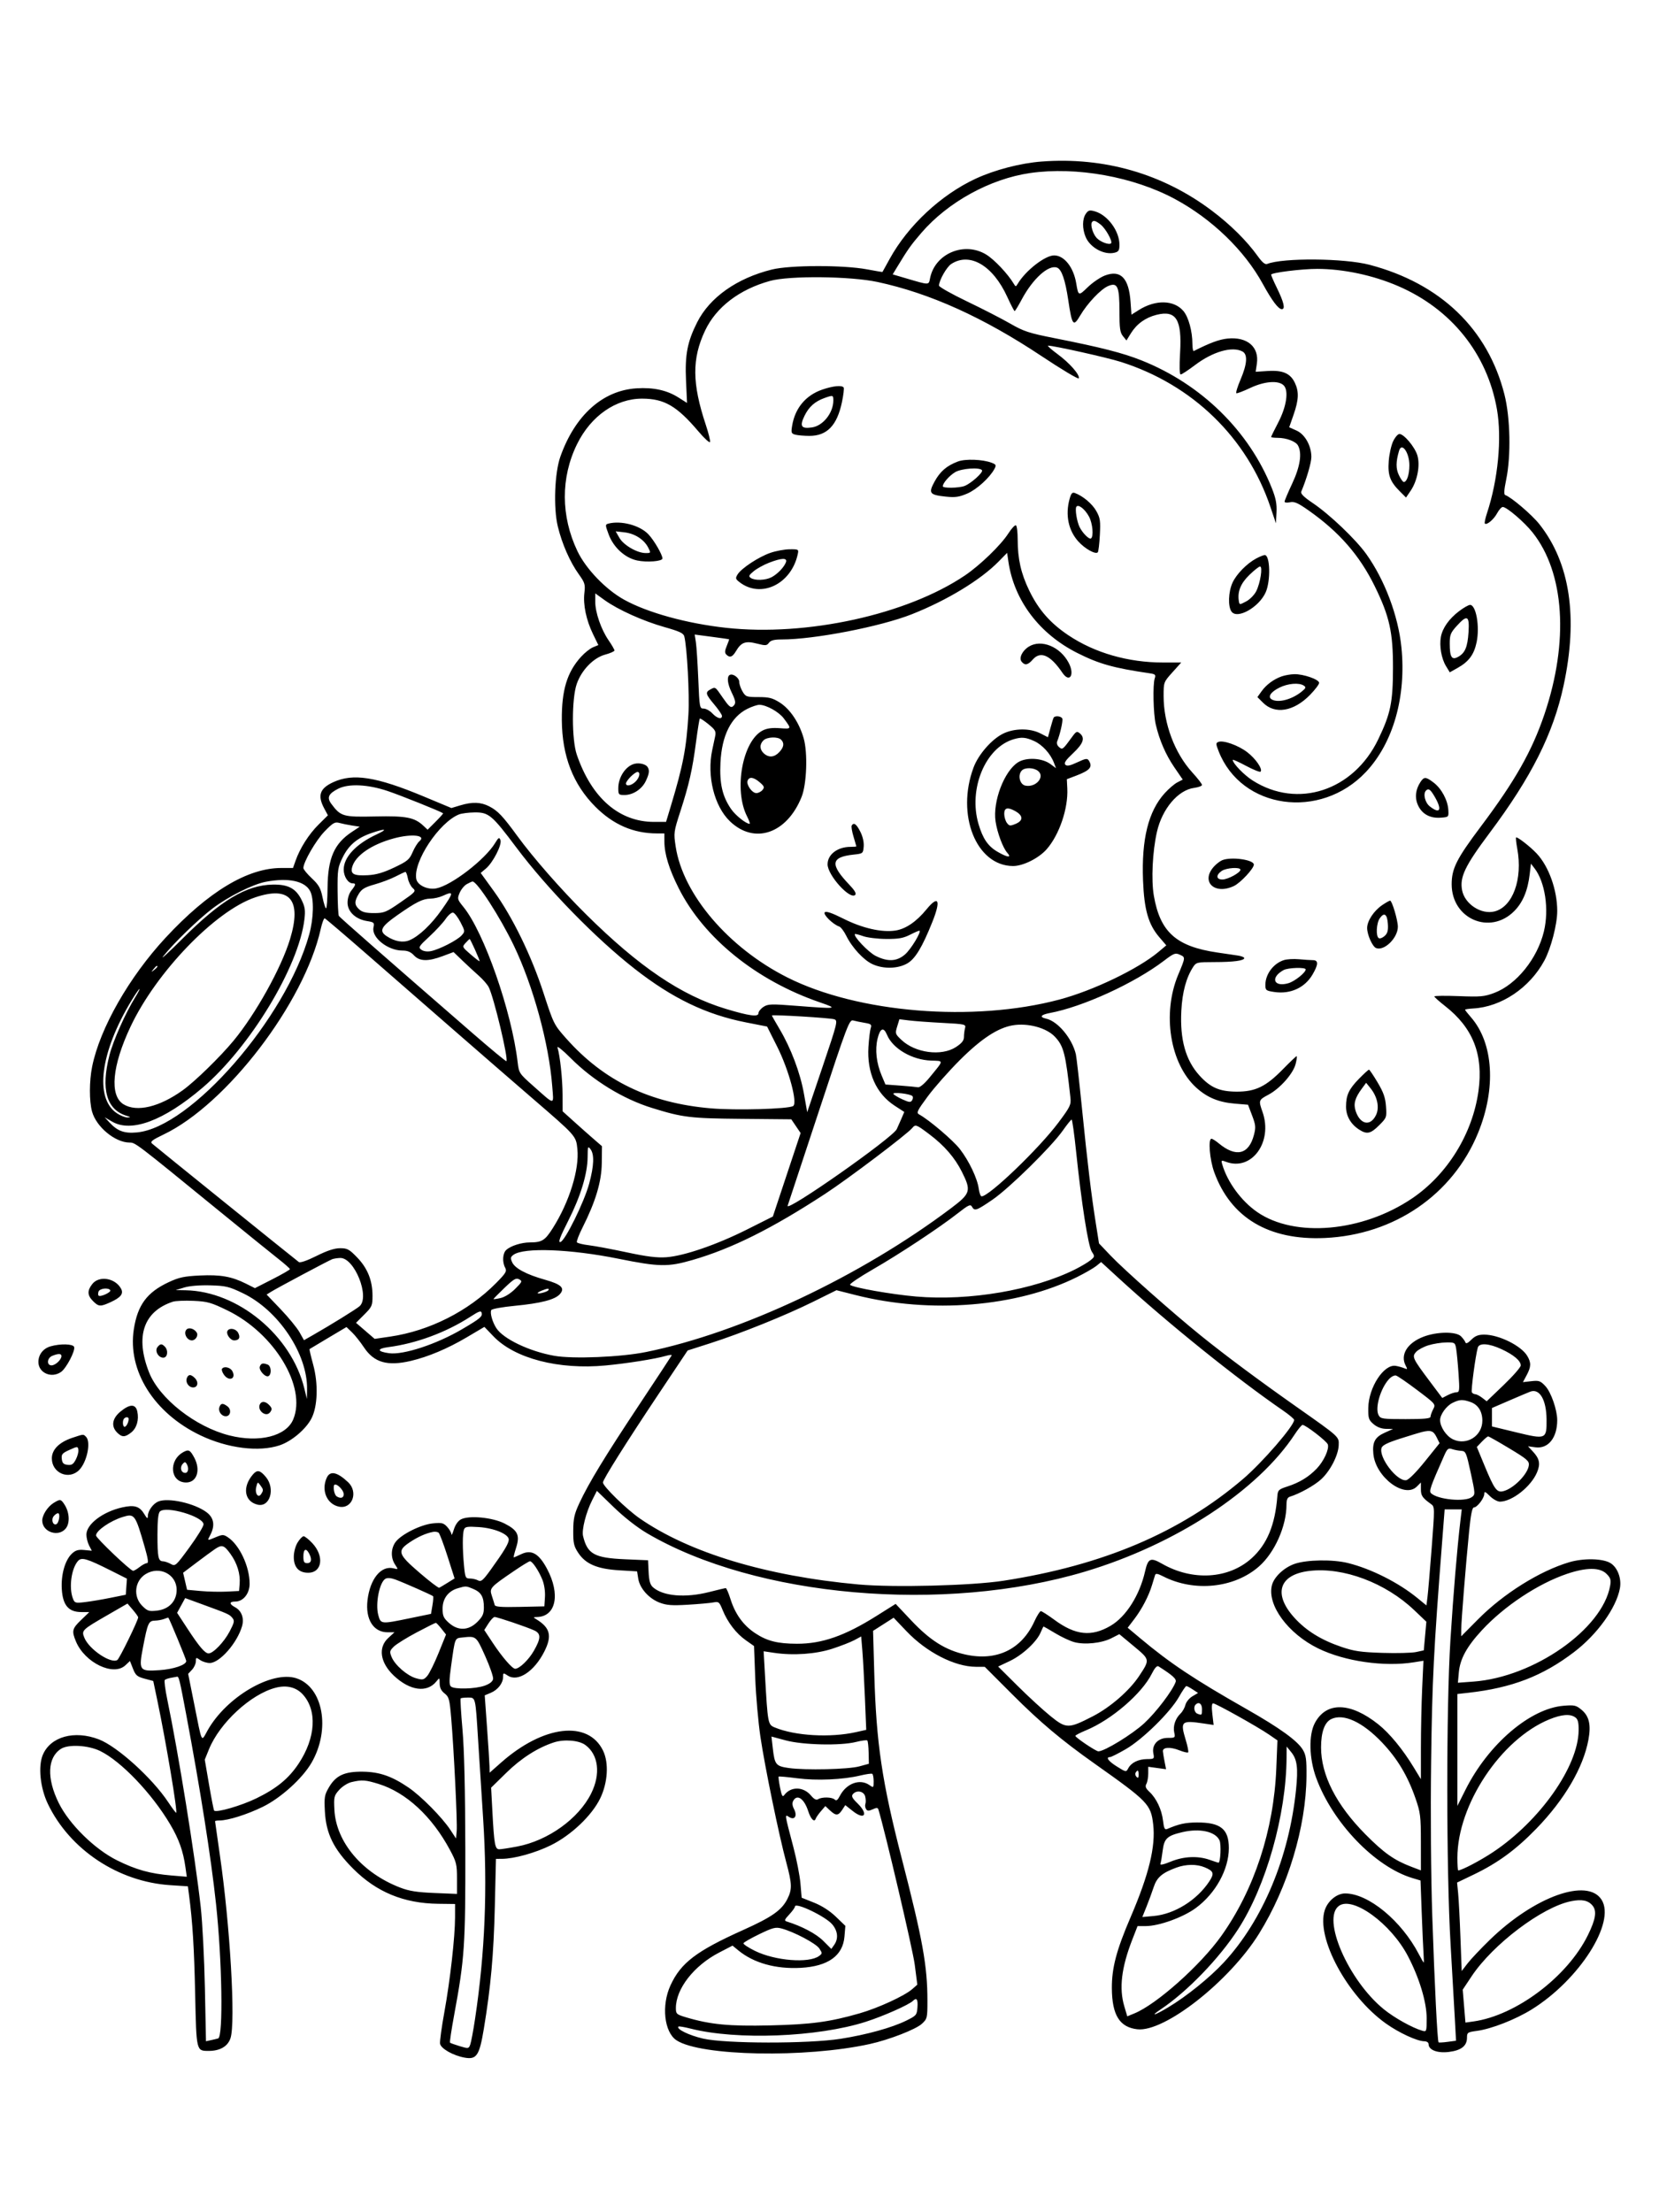<svg xmlns="http://www.w3.org/2000/svg" width="864" height="1152" viewBox="0 0 864 1152" version="1.1">
	<path d="M 542.500 84.119 C 531.484 84.949, 518.057 88.442, 508.086 93.071 C 490.091 101.425, 472.919 117.432, 463.382 134.745 C 461.336 138.460, 459.625 141.558, 459.581 141.628 C 459.536 141.698, 455.900 141.082, 451.500 140.259 C 439.194 137.957, 411.470 138.012, 402 140.357 C 383.776 144.870, 369.636 154.854, 363.083 167.835 C 357.967 177.970, 356.664 184.775, 357.273 198.166 L 357.804 209.831 353.340 207.001 C 347.321 203.183, 340.303 201.653, 331.426 202.223 C 313.870 203.350, 299.481 216.260, 291.859 237.725 C 288.834 246.243, 288.159 264.406, 290.505 274.147 C 292.678 283.167, 296.845 292.654, 301.450 299.063 C 304.590 303.434, 304.864 304.350, 304.345 308.736 C 303.616 314.892, 305.297 322.917, 308.842 330.208 L 311.618 335.916 308.820 337.075 C 307.281 337.712, 304.461 339.961, 302.554 342.072 C 295.309 350.091, 292.481 359.444, 292.596 375 C 292.735 393.700, 298.428 408.414, 310.034 420.073 C 319.346 429.427, 329.886 434, 342.136 434 L 346 434 346.012 438.250 C 346.030 444.720, 348.437 452.559, 353.480 462.569 C 366.543 488.497, 393.908 510.608, 427 521.971 C 436.775 525.328, 436.053 525.443, 415.348 523.825 C 401.538 522.746, 399.966 522.792, 397.598 524.344 C 396.169 525.280, 395 526.768, 395 527.651 C 395 529.687, 390.159 529.036, 378 525.366 C 354.793 518.360, 332.740 503.433, 305.114 476.031 C 292.117 463.139, 277.732 446.727, 269.302 435.172 C 261.855 424.964, 259.210 422.182, 254.790 419.908 C 250.390 417.645, 245.999 417.494, 239.703 419.389 L 235.088 420.778 220.886 414.849 C 195.928 404.429, 183.843 402.532, 173.402 407.394 C 166.486 410.614, 165.268 414.298, 168.887 421.050 L 170.774 424.571 165.888 429.412 C 160.849 434.405, 156.217 441.693, 153.915 448.250 L 152.598 452 146.481 452 C 128.923 452, 108.487 464.317, 86.245 488.305 C 67.227 508.816, 52.054 535.424, 48.001 555.372 C 46.466 562.927, 46.435 573.327, 47.931 578.807 C 50.113 586.793, 59.899 594.921, 67.401 594.978 C 70.534 595.002, 70.270 594.800, 114.010 630.497 C 127.491 641.499, 141.328 652.704, 144.760 655.398 C 148.192 658.091, 150.997 660.566, 150.993 660.898 C 150.990 661.229, 146.886 663.592, 141.874 666.149 L 132.762 670.798 128.131 668.474 C 120.680 664.736, 114.805 663.694, 104.088 664.210 C 95.858 664.606, 93.231 665.171, 87.799 667.713 C 76.520 672.991, 71.650 679.585, 69.693 692.226 C 66.346 713.849, 80.198 735.897, 104.391 747.457 C 118.524 754.211, 134.865 756.258, 145.671 752.629 C 151.899 750.537, 159.301 744.273, 162.214 738.628 C 165.451 732.358, 165.816 720.534, 163.082 710.565 C 161.900 706.258, 161.061 702.638, 161.217 702.522 C 161.372 702.406, 165.762 699.777, 170.972 696.681 L 180.444 691.051 183.290 693.776 C 184.855 695.274, 187.668 698.809, 189.542 701.631 C 194.806 709.559, 201.759 711.560, 214 708.671 C 223.007 706.545, 233.135 702.277, 242.991 696.452 L 252.270 690.969 256.994 695.896 C 268.053 707.431, 290.954 713.371, 315.422 711.053 C 326.683 709.986, 341.214 707.674, 346.816 706.058 C 348.640 705.532, 349.990 705.416, 349.816 705.801 C 349.642 706.185, 342.033 717.750, 332.908 731.500 C 314.960 758.543, 306.615 772.263, 301.718 782.782 C 299.106 788.393, 298.583 790.747, 298.545 797.069 C 298.506 803.635, 298.853 805.172, 301.165 808.669 C 305.003 814.475, 311.077 817.046, 322.577 817.732 L 331.789 818.281 332.402 822.115 C 333.204 827.130, 337.944 832.431, 343.535 834.567 C 347.134 835.941, 349.925 836.147, 358.239 835.652 C 363.882 835.317, 369.850 834.779, 371.500 834.458 C 374.302 833.912, 374.621 834.173, 376.336 838.406 C 378.926 844.797, 383.371 850.598, 388.390 854.136 L 392.694 857.169 393.325 873.835 C 393.672 883.001, 394.889 896.800, 396.030 904.500 C 398.351 920.166, 405.649 955.593, 409.486 969.822 C 412.516 981.058, 412.597 983.909, 410.029 988.943 C 407.057 994.769, 401.977 998.327, 387.061 1005.029 C 362.652 1015.997, 354.604 1022.118, 349.202 1033.825 C 344.368 1044.302, 345.894 1058.264, 352.335 1062.484 C 364.928 1070.735, 419.552 1071.778, 453 1064.407 C 463.111 1062.179, 477.008 1056.774, 480.152 1053.849 C 482.891 1051.299, 483 1050.840, 482.997 1041.849 C 482.992 1023.731, 480.525 1010.048, 469.681 968 C 459.333 927.871, 456.346 907.776, 455.317 871.378 L 454.692 849.255 460.046 845.835 L 465.399 842.415 472.105 849.457 C 482.537 860.414, 497.150 867.913, 508.184 867.974 L 512.869 868 527.184 882.330 C 541.675 896.835, 552.745 906.152, 570 918.362 C 597.946 938.137, 599.347 939.589, 600.573 950.029 C 601.918 961.492, 598.354 976.142, 588.819 998.341 C 581.418 1015.570, 578.983 1024.815, 579.054 1035.410 C 579.148 1049.346, 583.098 1055.693, 592.324 1056.733 C 606.463 1058.327, 640.266 1031.786, 655.683 1006.986 C 670.732 982.780, 680.183 951.443, 680.410 925 C 680.486 916.177, 680.181 913.966, 678.500 911.157 C 675.713 906.497, 666.446 899.804, 649.220 890.009 C 621.833 874.435, 609.438 866.181, 593.895 853.167 L 587.291 847.636 590.711 843.156 C 594.677 837.959, 598.213 831.195, 599.939 825.500 C 600.606 823.300, 601.334 820.924, 601.556 820.220 C 601.863 819.248, 602.885 819.411, 605.790 820.893 C 621.994 829.160, 642.778 827.013, 655.649 815.744 C 663.831 808.580, 670 794.729, 670 783.521 C 670 780.978, 670.508 779.783, 671.750 779.404 C 676.723 777.890, 684.388 773.644, 687.938 770.437 C 692.697 766.137, 696.991 757.864, 697.188 752.612 C 697.358 748.100, 697.768 748.475, 675.514 732.810 C 655.440 718.680, 638.373 705.982, 625.500 695.598 C 611.017 683.916, 585.477 661.280, 578.427 653.877 L 572.354 647.500 570.692 637 C 568.303 621.901, 566.390 606.014, 563.468 577 C 562.056 562.975, 560.633 550.375, 560.307 549 C 558.340 540.710, 550.889 531.793, 544.812 530.459 C 541.161 529.657, 541.978 528.413, 546.739 527.525 C 563.921 524.320, 590.806 512.011, 606.185 500.309 C 611.382 496.355, 612.095 496.086, 614.502 497.183 C 617.415 498.510, 617.418 498.476, 613.615 507.554 C 605.122 527.826, 609.331 554.032, 623.072 566.446 C 628.702 571.533, 634.672 574.005, 643.014 574.704 L 649.964 575.287 652.093 580.894 C 653.960 585.810, 654.078 587.054, 653.049 591 C 650.375 601.258, 643.680 602.843, 634.673 595.351 C 633.119 594.058, 631.431 593, 630.923 593 C 629.102 593, 629.997 603.901, 632.350 610.383 C 640.993 634.196, 660.857 646.011, 690 644.675 C 726.124 643.020, 756.577 622.143, 769.757 590 C 779.288 566.754, 777.814 543.108, 765.994 529.646 C 764.347 527.770, 763 526.046, 763 525.813 C 763 525.581, 764.913 525.284, 767.250 525.153 C 781.890 524.333, 796.605 514.444, 804.272 500.272 C 807.746 493.850, 811 481.334, 811 474.389 C 811 463.491, 806.613 451.198, 800.326 444.479 C 796.972 440.894, 790.107 435.557, 789.561 436.111 C 789.350 436.325, 789.634 438.975, 790.192 442 C 793.106 457.795, 787.855 472.241, 778.331 474.632 C 771.360 476.381, 762.795 470.755, 761.441 463.537 C 760.160 456.711, 762.982 450.845, 775.744 433.797 C 797.576 404.635, 808.922 382.040, 814.309 357 C 821.952 321.478, 817.692 293.144, 801.668 272.930 C 797.778 268.022, 787 258.833, 783.935 257.812 C 783.151 257.550, 783.291 255.199, 784.414 249.763 C 786.978 237.349, 786.568 217.494, 783.496 205.387 C 774.853 171.315, 750.221 147.645, 713.262 137.895 C 700.192 134.447, 668.166 134.178, 659.943 137.447 C 658.865 137.876, 657.376 136.659, 655.099 133.488 C 649.236 125.324, 640.892 117.049, 631.093 109.679 C 605.563 90.478, 575.022 81.667, 542.500 84.119 M 536.500 90.109 C 515.691 93.110, 493.640 105.232, 479.856 121.247 C 474.353 127.642, 472.901 129.690, 467.144 139.194 L 464.906 142.887 471.703 144.886 C 484.208 148.564, 483.637 148.567, 484.382 144.840 C 486.956 131.969, 502.303 125.572, 513.701 132.618 C 517.882 135.204, 524.892 142.632, 527.908 147.675 C 528.961 149.434, 529.039 149.435, 530.083 147.690 C 534.165 140.870, 544.285 133, 548.973 133 C 554.230 133, 559.087 139.132, 560.494 147.547 C 561.605 154.185, 561.700 154.217, 566.478 149.574 C 568.977 147.144, 573 144.402, 575.417 143.479 C 583.596 140.355, 587.891 144.741, 588.777 157.124 L 589.259 163.862 593.058 161.463 C 601.810 155.939, 611.429 156.156, 616.338 161.990 C 618.989 165.141, 621 172.535, 621 179.133 C 621 181.351, 621.337 182.995, 621.750 182.785 C 630.029 178.577, 634.948 176.758, 639.254 176.313 C 649.571 175.248, 655.879 180.654, 654.563 189.431 L 653.938 193.599 660.312 193.193 C 668.073 192.699, 672.029 194.434, 674.365 199.357 C 676.563 203.989, 676.388 208.237, 673.678 216 L 671.409 222.500 675.239 224.216 C 679.616 226.178, 682.959 232.151, 682.952 238 C 682.949 240.908, 680.420 249.557, 677.690 256 C 677.239 257.065, 678.985 258.801, 683.706 261.983 C 692.517 267.920, 706.088 280.864, 711.599 288.587 C 721.158 301.982, 728.187 320.651, 729.846 337.053 C 732.450 362.786, 725.566 386.942, 711.330 402.034 C 687.586 427.203, 646.482 421.406, 634.667 391.220 C 633.172 387.400, 633.158 386.877, 634.531 386.350 C 637.123 385.355, 644.842 388.099, 649.538 391.685 C 653.971 395.069, 657.747 400.589, 656.487 401.843 C 656.124 402.204, 652.716 400.834, 648.913 398.799 C 645.111 396.763, 642 395.371, 642 395.704 C 642 397.492, 647.893 403.593, 652.368 406.440 C 675.814 421.351, 704.904 411.811, 717.792 384.985 C 724.217 371.612, 725.409 365.861, 725.458 348 C 725.509 329.297, 723.661 320.979, 715.968 305.292 C 708.085 289.216, 697.441 277.013, 681.544 265.826 C 675.896 261.851, 674.064 261.047, 671.794 261.545 C 670.257 261.883, 669 261.735, 669 261.218 C 669 260.700, 670.800 256.436, 673 251.741 C 677.107 242.977, 678.169 236.053, 676.021 232.039 C 674.848 229.848, 669.967 228, 665.351 228 C 663.508 228, 662 227.797, 662 227.549 C 662 227.301, 663.649 223.940, 665.665 220.081 C 670.032 211.720, 671.263 203.406, 668.537 200.680 C 665.813 197.955, 658.516 198.521, 651.094 202.032 C 647.571 203.699, 644.340 204.936, 643.914 204.781 C 643.488 204.627, 644.458 201.418, 646.070 197.651 C 649.535 189.552, 649.876 184.539, 647.066 183.035 C 641.742 180.186, 631.632 183.088, 622.317 190.138 C 618.785 192.812, 615.450 195, 614.906 195 C 614.275 195, 614.159 190.940, 614.585 183.750 C 615.615 166.350, 612.530 161.372, 602.309 163.942 C 596.517 165.398, 591.979 168.680, 588.923 173.625 L 586.656 177.293 584.828 175.036 C 583.312 173.164, 583 170.953, 583 162.080 C 583 149.159, 582.010 146.925, 577.172 148.929 C 573.334 150.518, 566.290 157.943, 562.526 164.365 C 558.984 170.409, 558.314 169.530, 556.337 156.242 C 554.774 145.739, 552.894 140.280, 550.527 139.372 C 546.131 137.685, 537.887 145.106, 532.104 155.956 C 530.332 159.280, 528.673 162, 528.416 162 C 528.159 162, 526.439 158.685, 524.592 154.633 C 517.117 138.230, 505.052 131.149, 495.378 137.488 C 492.997 139.048, 489.071 145.986, 489.022 148.721 C 489.010 149.393, 495.596 153.107, 503.657 156.974 C 511.718 160.842, 521.862 166.052, 526.198 168.553 C 533.160 172.569, 535.858 173.453, 549.290 176.115 C 573.414 180.896, 584.696 183.779, 594.430 187.649 C 625.676 200.073, 650.562 224.473, 662.401 254.292 C 664.459 259.476, 665.027 262.436, 664.799 266.792 L 664.500 272.500 661.628 264 C 649.405 227.832, 621.036 200.314, 583.763 188.469 C 576.597 186.192, 548.876 180, 545.849 180 C 545.261 180, 547.476 181.984, 550.770 184.410 C 557.054 189.035, 562.440 195.179, 561.827 197.019 C 561.628 197.615, 552.923 192.419, 542.483 185.472 C 512.155 165.292, 484.274 152.692, 457 146.842 C 442.860 143.810, 411.165 143.488, 401.072 146.275 C 385.039 150.702, 372.958 159.942, 367.181 172.198 C 360.299 186.797, 360.404 199.693, 367.581 221.243 C 369.002 225.511, 369.992 229.524, 369.780 230.160 C 369.568 230.797, 366.870 228.342, 363.785 224.705 C 352.527 211.435, 346.017 207.630, 334.500 207.590 C 320.729 207.542, 307.758 216.584, 300.531 231.271 C 291.972 248.665, 292.041 268.797, 300.723 287 C 305.119 296.217, 315.446 306.968, 325 312.272 C 337.198 319.044, 357.744 324.708, 378.211 326.941 C 420.134 331.514, 472.259 320.083, 502.500 299.684 C 510.373 294.374, 521.221 283.890, 525.104 277.837 C 526.809 275.181, 528.608 273.258, 529.102 273.563 C 529.596 273.868, 530 277.159, 530 280.875 C 530 291.026, 531.715 298.627, 536.008 307.500 C 540.856 317.519, 546.973 324.499, 556.476 330.855 C 570.151 340.002, 587.546 345, 605.703 345 L 615.185 345 610.593 350.108 C 606.030 355.183, 606 355.264, 606 362.448 C 606 376.827, 611.779 392.221, 620.941 402.245 C 623.724 405.290, 626 408.221, 626 408.759 C 626 409.297, 624.147 409.985, 621.882 410.289 C 613.521 411.410, 605.256 421.181, 602.530 433.169 C 600.200 443.412, 599.488 458.242, 600.930 466.517 C 604.219 485.409, 612.590 492.877, 634 496.023 C 638.125 496.629, 642.962 497.342, 644.750 497.608 C 646.538 497.873, 648 498.464, 648 498.920 C 648 500.257, 642.423 501, 632.398 501 C 623.597 501, 622.952 501.143, 621.453 503.431 C 617.791 509.020, 615.735 516.592, 615.232 526.344 C 614.459 541.318, 617.456 552.072, 624.612 559.992 C 630.357 566.352, 635.108 568.428, 644 568.467 C 653.794 568.510, 659.279 565.856, 668.134 556.791 C 671.782 553.056, 674.997 550, 675.277 550 C 675.558 550, 675.326 551.817, 674.762 554.038 C 673.474 559.116, 666.609 566.868, 660.562 570.077 C 655.472 572.776, 655.389 573.018, 657.500 579 C 663.042 594.707, 651.818 610.064, 638.497 604.999 C 636.063 604.073, 635.913 604.167, 636.512 606.249 C 639.187 615.542, 646.463 625.471, 654.809 631.213 C 674.351 644.658, 709.481 641.557, 735.343 624.106 C 753.775 611.668, 766.935 590.384, 769.990 568.070 C 772.585 549.124, 767.105 535.229, 752.561 523.869 C 749.502 521.481, 747 519.235, 747 518.880 C 747 518.524, 752.737 518.454, 759.750 518.725 C 771.167 519.165, 773.105 518.987, 778.285 517.023 C 789.804 512.656, 800.697 499.127, 804.068 485 C 806.814 473.492, 804.686 459.295, 799.141 452.126 L 797.304 449.752 796.671 455.143 C 795.650 463.832, 793.066 469.987, 788.538 474.515 C 775.957 487.095, 756.046 478.512, 756.026 460.500 C 756.017 452.291, 758.575 447.221, 771.210 430.400 C 789.033 406.673, 797.844 391.133, 804.321 372 C 817.157 334.084, 814.817 298.199, 798.145 277.263 C 793.790 271.795, 784.676 264, 782.638 264 C 781.987 264, 780.659 265.479, 779.685 267.286 C 777.932 270.541, 774.273 273.606, 773.301 272.634 C 773.023 272.357, 773.514 269.963, 774.391 267.315 C 780.164 249.888, 782.245 228.265, 779.603 213.161 C 774.535 184.186, 755.781 160.836, 728 148.911 C 714.910 143.292, 699.674 140.062, 686.068 140.020 C 678.038 139.995, 662 142, 662 143.028 C 662 143.450, 663.289 146.428, 664.863 149.647 C 668.642 157.370, 669.507 161, 667.570 161 C 665.767 161, 662.483 156.634, 657.615 147.763 C 648.053 130.342, 631.225 114.087, 612 103.699 C 590.404 92.031, 560.501 86.648, 536.500 90.109 M 565.507 111.294 C 563.624 113.982, 563.574 119.045, 565.387 123.383 C 567.717 128.961, 575.069 132.953, 580.500 131.589 C 582.573 131.069, 583 130.362, 583 127.449 C 583 120.299, 576.866 111.969, 570.192 110.055 C 567.483 109.278, 566.790 109.461, 565.507 111.294 M 568.651 115.756 C 567.778 117.169, 569.196 121.833, 571.129 123.908 C 573.075 125.997, 577.638 127.695, 578.632 126.701 C 579.576 125.757, 575.841 119.020, 573.238 116.973 C 570.552 114.859, 569.395 114.552, 568.651 115.756 M 428.196 202.897 C 419.632 205.855, 414.070 212.511, 412.555 221.616 C 411.933 225.350, 412.085 225.790, 414.185 226.353 C 415.458 226.694, 418.750 226.977, 421.500 226.983 C 430.701 227.001, 435.937 221.579, 438.487 209.394 C 439.263 205.682, 439.670 202.275, 439.390 201.823 C 438.564 200.486, 433.874 200.936, 428.196 202.897 M 429.500 207.222 C 424.406 209.028, 421.264 211.823, 418.946 216.612 C 416.342 221.992, 417.273 223.399, 422.893 222.576 C 428.653 221.733, 434 214.972, 434 208.532 C 434 205.740, 433.824 205.688, 429.500 207.222 M 725.556 229.750 C 724.557 231.813, 723.520 236.454, 723.249 240.065 C 722.694 247.486, 723.891 250.737, 729.096 255.942 L 732.250 259.096 734.685 255.512 C 738.168 250.387, 739.700 242.281, 738.159 237.136 C 736.850 232.767, 731.173 226, 728.817 226 C 728.021 226, 726.554 227.688, 725.556 229.750 M 728.621 234.750 C 726.935 240.488, 726.907 244.003, 728.521 247.403 C 729.460 249.381, 730.611 251, 731.079 251 C 732.697 251, 734 247.113, 734 242.288 C 734 235.663, 729.999 230.056, 728.621 234.750 M 498.885 240.319 C 493.094 242.486, 489.588 245.504, 486.702 250.806 C 483.412 256.851, 484.076 257.725, 492.638 258.620 C 497.490 259.127, 499.517 258.833, 503.763 257.007 C 508.719 254.875, 515.457 248.752, 517.928 244.135 C 518.945 242.234, 518.765 241.861, 516.395 240.960 C 511.756 239.196, 502.765 238.867, 498.885 240.319 M 497.367 245.918 C 494.353 247.756, 491 251.603, 491 253.223 C 491 254.310, 499.356 254.195, 502.324 253.067 C 505.668 251.796, 512.124 246.010, 511.438 244.899 C 510.392 243.208, 500.655 243.913, 497.367 245.918 M 557.040 259.795 C 554.732 268.106, 556.392 276.214, 561.577 281.954 C 565.031 285.777, 570.499 288.835, 571.712 287.621 C 572.068 287.265, 572.558 283.199, 572.800 278.587 C 573.187 271.211, 572.964 269.708, 570.946 266.118 C 568.835 262.362, 563.986 258.281, 559.785 256.725 C 558.446 256.229, 557.843 256.903, 557.040 259.795 M 560.547 263.924 C 559.788 265.152, 560.837 271.642, 562.257 274.500 C 563.787 277.580, 567.193 280.999, 568.145 280.410 C 569.653 279.478, 569.059 272.579, 567.167 269.051 C 565.030 265.067, 561.521 262.349, 560.547 263.924 M 316.780 272.684 C 315.171 273.106, 315.186 273.473, 316.996 278.318 C 319.524 285.080, 325.451 290.502, 331.804 291.864 C 336.873 292.952, 345 292.314, 345 290.828 C 345 288.860, 340.618 281.325, 337.669 278.223 C 333.210 273.531, 323.431 270.938, 316.780 272.684 M 322.593 280.100 C 324.780 283.907, 331.848 288, 336.238 288 C 339.025 288, 339.037 287.973, 337.541 285.079 C 335.383 280.906, 330.543 277.816, 325.229 277.217 L 320.640 276.699 322.593 280.100 M 401.214 287.891 C 395.113 289.999, 386.122 295.913, 384.140 299.123 C 382.920 301.098, 383.023 301.514, 385.140 303.157 C 396.234 311.764, 411.992 304.269, 415.429 288.750 C 416.028 286.046, 415.958 286.001, 411.269 286.033 C 408.646 286.051, 404.121 286.887, 401.214 287.891 M 520.078 292.416 C 510.670 302.012, 493.210 312.614, 474.873 319.865 C 458.559 326.317, 424.083 333, 407.116 333 C 403.172 333, 401.383 333.462, 400.466 334.716 C 399.340 336.255, 398.692 336.299, 394.178 335.142 C 388.288 333.633, 386.037 334.435, 383.337 339.007 C 381.448 342.205, 380.095 342.695, 378.249 340.849 C 377.382 339.982, 377.443 338.875, 378.498 336.349 C 379.268 334.507, 379.808 332.949, 379.699 332.887 C 379.590 332.825, 375.516 332.248, 370.648 331.605 L 361.795 330.436 362.414 334.468 C 362.755 336.686, 363.319 345.363, 363.667 353.750 C 364.283 368.548, 364.366 369, 366.476 369 C 367.673 369, 369.708 370.125, 371 371.500 C 373.481 374.141, 376 374.803, 376 372.814 C 376 372.162, 374.200 369.494, 372 366.885 C 367.472 361.515, 367.204 360.496, 369.934 359.035 C 372.625 357.595, 372.349 357.408, 376.538 363.490 C 379.509 367.804, 380.606 368.742, 381.659 367.868 C 383.417 366.409, 383.317 365.298, 381 360.500 C 378.877 356.104, 378.462 352.451, 379.979 351.513 C 381.617 350.500, 385 352.938, 385 355.131 C 385 356.264, 385.772 358.498, 386.716 360.096 C 388.333 362.834, 388.808 363, 395.020 363 C 400.546 363, 402.333 363.460, 406.105 365.851 C 411.489 369.266, 416.210 376.319, 418.542 384.429 C 420.728 392.035, 420.155 408.305, 417.465 415 C 409.769 434.156, 392.892 439.902, 380.162 427.699 C 371.951 419.828, 368.045 404.070, 370.941 390.500 C 371.410 388.300, 372.081 385.150, 372.431 383.500 C 372.991 380.861, 372.575 380.096, 368.974 377.143 C 366.722 375.297, 364.690 373.977, 364.458 374.209 C 364.225 374.442, 363.346 379.889, 362.503 386.314 C 360.605 400.797, 358.879 408.438, 354.330 422.500 C 350.868 433.198, 350.801 433.702, 351.887 440.844 C 355.670 465.739, 379.382 493.541, 410 508.979 C 446.782 527.524, 506.979 532.426, 551.716 520.518 C 569.419 515.807, 592.862 504.520, 603.450 495.610 L 607.401 492.286 603.752 488.023 C 598.065 481.379, 595.879 473.756, 595.286 458.500 C 594.451 437.008, 598.057 422.477, 606.560 413.065 C 608.644 410.758, 611.613 408.217, 613.157 407.419 L 615.964 405.967 611.588 399.576 C 607.084 392.996, 603.790 385.384, 601.899 377.185 C 600.642 371.735, 600.304 356.503, 601.369 353.305 C 602.007 351.389, 601.680 351.048, 598.800 350.625 C 579.863 347.846, 572.360 345.738, 561 340.005 C 541.232 330.029, 528.128 312.635, 525.165 292.439 L 524.500 287.905 520.078 292.416 M 654.260 290.812 C 649.335 293.440, 643.914 298.980, 641.874 303.470 C 639.699 308.258, 639.449 315.864, 641.379 318.503 C 644.374 322.600, 655.597 316.299, 659.120 308.541 C 661.841 302.552, 661.501 288.936, 658.633 289.042 C 658.010 289.065, 656.042 289.862, 654.260 290.812 M 400.500 293.044 C 397.750 294.110, 394.150 296.101, 392.500 297.468 C 389.979 299.556, 389.739 300.114, 391 300.961 C 393.162 302.414, 398.661 302.228, 401.800 300.595 C 404.894 298.985, 408.416 295.311, 409.320 292.750 C 410.149 290.400, 407.050 290.503, 400.500 293.044 M 650.656 299.401 C 646.151 303.778, 644.407 308.061, 645.163 312.887 C 645.498 315.023, 645.519 315.025, 649 313.188 C 650.925 312.172, 653.285 309.773, 654.244 307.856 C 656.391 303.565, 657.713 295, 656.228 295 C 655.653 295, 653.146 296.980, 650.656 299.401 M 310 313.345 C 310 318.936, 313.053 327.763, 316.940 333.413 C 318.623 335.859, 320 338.248, 320 338.723 C 320 339.197, 317.874 340.154, 315.274 340.849 C 309.103 342.500, 302.902 348.862, 300.364 356.148 C 297.700 363.797, 297.718 385.186, 300.394 393 C 308.118 415.547, 322.430 428, 340.618 428 L 346.879 428 349.367 419.750 C 355.774 398.506, 357.483 389.596, 358.529 372 C 359.138 361.752, 357.845 337.298, 356.383 331.412 C 355.968 329.741, 353.933 328.780, 346.182 326.591 C 334.966 323.425, 321.881 317.539, 314.884 312.512 L 310 309.003 310 313.345 M 759.839 318.292 C 754.648 322.251, 751.274 327.021, 750.412 331.618 C 749.530 336.317, 750.677 342.940, 753.047 346.836 L 755.036 350.108 759.138 347.804 C 764.972 344.527, 767.682 340.851, 769.023 334.391 C 770.716 326.234, 768.734 315, 765.602 315 C 764.807 315, 762.213 316.481, 759.839 318.292 M 758.616 326.003 C 755.422 329.539, 755.002 330.618, 755.015 335.253 C 755.035 342.150, 756.068 343.837, 759.232 342.143 C 762.957 340.150, 764.296 337.048, 764.797 329.250 C 765.359 320.512, 764.151 319.877, 758.616 326.003 M 535.826 336.712 C 532.335 338.878, 530.521 342.717, 532.093 344.612 C 533.770 346.633, 535.357 346.325, 537.813 343.500 C 541.882 338.821, 547.035 341.099, 553.297 350.347 C 557.030 355.860, 559.853 351.447, 556.589 345.200 C 552.173 336.747, 542.285 332.705, 535.826 336.712 M 667.500 352.222 C 663.290 353.714, 659.439 356.575, 656.968 360.045 L 654.856 363.010 657.778 365.932 C 664.011 372.164, 673.762 370.544, 682.250 361.864 C 684.862 359.192, 687 356.372, 687 355.597 C 687 353.827, 678.835 350.974, 674.072 351.079 C 672.107 351.122, 669.150 351.637, 667.500 352.222 M 666.333 358.064 C 661.865 360.276, 660.135 362.835, 662.216 364.155 C 665.480 366.226, 672.833 364.324, 678 360.072 C 680.121 358.327, 680.272 357.864, 679 357.023 C 676.535 355.392, 670.774 355.866, 666.333 358.064 M 389.313 369.074 C 380.742 373.317, 375.897 382.978, 375.208 397.200 C 374.682 408.051, 376.187 414.629, 380.713 421.254 C 382.963 424.548, 388.524 429, 390.388 429 C 390.747 429, 390.150 427.254, 389.062 425.121 C 382.040 411.356, 386.658 385.848, 397.155 380.420 C 399.387 379.266, 402.025 378.906, 406.102 379.201 C 412.350 379.653, 412.332 379.698, 408.219 374.141 C 405.694 370.730, 399.138 367.061, 395.500 367.023 C 394.400 367.011, 391.616 367.934, 389.313 369.074 M 548.713 373.750 C 548.491 374.163, 547.736 376.619, 547.035 379.210 L 545.763 383.920 541.781 381.888 C 536.393 379.139, 528.307 379.189, 522.485 382.007 C 516.551 384.880, 509.582 392.830, 507.039 399.626 C 497.809 424.294, 508.428 450.874, 527.554 450.978 C 532.795 451.006, 540.979 446.926, 545.103 442.230 C 551.676 434.744, 556.352 420.985, 555.844 410.630 L 555.605 405.760 560.360 403.955 C 567.692 401.172, 569.180 399.413, 567.051 396.048 C 566.270 394.813, 565.371 394.953, 561.046 396.978 C 557.244 398.759, 555.673 399.073, 554.822 398.222 C 553.971 397.371, 554.985 395.862, 558.842 392.241 C 564.230 387.182, 565.221 384.258, 562.353 381.878 C 560.917 380.686, 560.439 380.879, 558.603 383.395 C 553.436 390.477, 553.356 390.541, 551.569 389.057 C 550.595 388.249, 550.181 387.023, 550.567 386.090 C 552.033 382.545, 553.651 375.422, 553.255 374.250 C 552.799 372.899, 549.376 372.522, 548.713 373.750 M 397.571 385.571 C 395.484 387.659, 395.584 390.314, 397.829 392.345 C 400.374 394.648, 403.266 394.410, 405.826 391.686 C 408.264 389.090, 408.581 386.981, 406.800 385.200 C 405.088 383.488, 399.427 383.716, 397.571 385.571 M 527.764 384.996 C 513.117 389.406, 504.258 410.896, 509.595 429.068 C 511.838 436.705, 514.508 440.628, 519.425 443.509 C 524.627 446.557, 527.072 446.842, 524.602 444.112 C 522.350 441.624, 519.373 433.671, 518.490 427.784 C 516.934 417.405, 522.993 401.486, 530.229 396.942 C 534.520 394.248, 542.742 394.694, 547.012 397.851 L 549.963 400.032 548.913 397.271 C 547.098 392.498, 542.886 387.852, 538.616 385.913 C 534.174 383.896, 532.021 383.714, 527.764 384.996 M 330.500 397.731 C 325.911 398.822, 322 404.675, 322 410.450 C 322 413.789, 322.193 414, 325.250 413.996 C 329.689 413.991, 334.323 410.947, 336.330 406.717 C 338.148 402.886, 338.368 401.105, 337.235 399.385 C 336.276 397.930, 333.022 397.131, 330.500 397.731 M 532.200 401.200 C 529.894 403.506, 531.031 408.499, 534 409.107 C 539.595 410.254, 544.528 404.322, 540.456 401.344 C 538.175 399.676, 533.800 399.600, 532.200 401.200 M 328.455 404.455 C 327.105 405.805, 326 407.380, 326 407.955 C 326 409.682, 328.865 409.135, 331 407 C 333.135 404.865, 333.682 402, 331.955 402 C 331.380 402, 329.805 403.105, 328.455 404.455 M 389.359 406.508 C 388.559 408.591, 391.643 413, 393.901 413 C 394.921 413, 396.358 412.273, 397.095 411.385 C 398.249 409.995, 398.050 409.440, 395.662 407.385 C 392.482 404.651, 390.194 404.332, 389.359 406.508 M 739.746 407.265 C 737.130 411.257, 736.712 415.591, 738.566 419.497 C 740.693 423.980, 744.830 426.203, 750.306 425.805 C 754.471 425.502, 754.499 425.474, 754.283 421.774 C 753.989 416.736, 750.734 410.662, 746.665 407.558 C 742.551 404.420, 741.635 404.382, 739.746 407.265 M 176.075 410.752 C 171.012 413.336, 170.124 415.350, 172.590 418.652 C 177.468 425.187, 178.679 425.532, 195.421 425.169 C 211.650 424.817, 215.857 425.638, 220.586 430.081 L 222.699 432.066 226.874 427.891 C 229.170 425.594, 230.925 423.624, 230.775 423.512 C 229.458 422.534, 208.676 414.191, 201.852 411.902 C 191.496 408.427, 181.503 407.981, 176.075 410.752 M 742.667 411.667 C 741.015 413.318, 742.118 417.948, 744.635 419.927 C 750.199 424.304, 751.241 421.578, 746.804 414.250 C 744.834 410.995, 743.913 410.420, 742.667 411.667 M 523 423.809 C 523 425.354, 523.615 427.458, 524.366 428.486 C 525.582 430.149, 526.076 430.211, 528.866 429.056 C 533.146 427.283, 532.931 424.579, 528.316 422.150 C 524.628 420.209, 523 420.717, 523 423.809 M 239.054 424.104 C 228.678 428.248, 215.088 448.777, 216.798 457.723 C 217.422 460.989, 222.672 463.472, 227.168 462.628 C 235.039 461.152, 252.602 447.646, 257.821 439.056 C 259.647 436.052, 260.005 435.850, 260.627 437.472 C 261.535 439.836, 256.751 449.190, 253.036 452.316 L 250.344 454.581 257.185 464.041 C 266.930 477.518, 276.707 497.568, 283.079 517.143 C 288.318 533.236, 288.510 533.619, 294.952 540.863 C 314.545 562.895, 338.387 574.407, 370.125 577.159 C 383.188 578.292, 410.527 577.528, 413.065 575.960 C 415.502 574.454, 410.870 557.225, 404.752 545.036 L 399.500 534.572 388.500 532.407 C 367.727 528.320, 350.185 519.874, 330.500 504.483 C 310.118 488.546, 285.071 462.869, 268.956 441.389 C 256.214 424.406, 254.521 422.981, 247.173 423.063 C 244.053 423.098, 240.399 423.566, 239.054 424.104 M 169.070 432.928 C 164.568 437.550, 158 448.879, 158 452.022 C 158 452.702, 159.977 455.113, 162.393 457.379 C 166.034 460.795, 166.987 462.484, 167.964 467.250 C 168.612 470.413, 169.447 473, 169.821 473 C 170.194 473, 170.541 468.163, 170.592 462.250 C 170.723 446.919, 174.046 439.303, 183.263 433.211 L 187.364 430.500 183.432 429.900 C 181.269 429.571, 178.277 428.963, 176.783 428.550 C 174.398 427.891, 173.454 428.428, 169.070 432.928 M 443.572 429.884 C 443.271 430.370, 443.690 432.957, 444.502 435.634 C 445.314 438.310, 445.983 440.613, 445.989 440.750 C 445.995 440.887, 444.636 441, 442.968 441 C 436.184 441, 431 444.940, 431 450.096 C 431 455.750, 442.700 468.700, 445.383 466.017 C 446.083 465.317, 445.122 463.646, 442.352 460.746 C 432.147 450.064, 432.660 446.312, 444.500 445.038 C 449.426 444.508, 449.505 444.445, 449.806 440.820 C 449.996 438.542, 449.322 435.590, 448.036 433.070 C 446 429.079, 444.660 428.123, 443.572 429.884 M 193.332 433.851 C 185.978 436.392, 181.562 440.152, 178.443 446.526 C 175.933 451.657, 175.738 452.959, 175.816 464.050 C 175.863 470.639, 176.160 476.450, 176.477 476.963 C 177 477.808, 200.453 498.373, 246.366 538.244 C 255.704 546.354, 263.519 552.815, 263.731 552.602 C 264.882 551.452, 257.155 519.129, 254.507 514.017 C 253.790 512.633, 251.470 509.971, 249.352 508.103 C 247.233 506.235, 243.409 502.698, 240.853 500.243 L 236.207 495.779 230.566 497.889 C 222.883 500.764, 218.507 500.650, 215.588 497.500 C 213.926 495.707, 212.231 495, 209.595 495 C 201.918 495, 193.365 488.169, 194.511 482.951 C 195.057 480.464, 194.813 480.226, 191.127 479.636 C 185.178 478.685, 181 474.729, 181 470.046 C 181 467.784, 181.802 465.250, 183 463.727 C 185.351 460.738, 185.481 460, 183.655 460 C 181.297 460, 179 456.458, 179 452.821 C 179 446.351, 185.409 439.510, 196.161 434.505 C 202.358 431.620, 200.819 431.264, 193.332 433.851 M 205.206 436.557 C 193.418 439.730, 184.881 445.642, 183.364 451.684 C 182.480 455.208, 184.361 456.147, 191.527 455.760 C 195.927 455.522, 199.645 454.441, 205.295 451.757 C 212.201 448.478, 213.235 447.617, 214.881 443.777 C 215.896 441.409, 217.485 438.843, 218.411 438.074 C 222.182 434.944, 214.483 434.059, 205.206 436.557 M 636.500 447.954 C 635.400 448.409, 633.521 449.843, 632.324 451.141 C 625.096 458.979, 632.406 466.223, 642.642 461.366 C 646.042 459.752, 653 452.282, 653 450.245 C 653 447.669, 641.162 446.026, 636.500 447.954 M 636.223 453.557 C 633.154 455.706, 633.365 458, 636.632 458 C 639.446 458, 646 454.445, 646 452.918 C 646 451.401, 638.611 451.884, 636.223 453.557 M 206 456.431 C 203.525 457.717, 198.636 459.570, 195.136 460.548 C 190.064 461.966, 188.389 462.955, 186.889 465.414 C 184.462 469.395, 184.511 471.247, 187.105 473.595 C 188.657 474.999, 190.694 475.496, 194.855 475.487 C 200.077 475.474, 201.112 475.050, 208.669 469.818 C 216.562 464.354, 216.774 464.105, 214.938 462.444 C 213.894 461.499, 212.755 459.212, 212.408 457.363 C 212.061 455.513, 211.490 454.021, 211.139 454.047 C 210.787 454.072, 208.475 455.145, 206 456.431 M 138.500 459.163 C 131.692 460.443, 118.934 466.831, 110.674 473.096 C 103.310 478.682, 90.360 491.233, 85.069 497.913 C 83.267 500.188, 87.801 496.044, 95.146 488.704 C 115.027 468.834, 128.227 460.929, 142 460.647 C 150.098 460.480, 154.178 462.671, 157.131 468.771 C 158.848 472.316, 159.097 474.103, 158.532 478.793 C 155.552 503.541, 130.168 545.418, 105.347 566.536 C 85.202 583.676, 68.377 589.939, 58.325 584.042 L 54.500 581.798 57 584.494 C 61.215 589.040, 64.687 590.306, 71.292 589.707 C 99.350 587.163, 148.963 530.194, 161.024 486.670 C 163.364 478.226, 163.596 468.053, 161.538 464.074 C 158.800 458.778, 150.248 456.955, 138.500 459.163 M 243.121 460.390 C 241.812 461.115, 240.129 463.166, 239.380 464.947 C 238.079 468.041, 238.169 468.372, 241.394 472.343 C 252.132 485.567, 266.492 526.741, 269.595 553.200 C 270.244 558.731, 270.474 559.086, 277.382 565.205 C 289.440 575.886, 288.382 575.857, 287.587 565.487 C 285.891 543.380, 277.658 513.318, 267.532 492.258 C 260.428 477.485, 248.420 458.891, 246.076 459.035 C 245.759 459.055, 244.429 459.664, 243.121 460.390 M 132.742 467.355 C 112.059 474.403, 81.448 506.172, 68.043 534.500 C 58.352 554.981, 56.933 570.549, 64.347 575.070 C 71.252 579.280, 82.992 576.490, 95.172 567.742 C 101.516 563.186, 114.607 550.429, 121.588 542 C 133.149 528.042, 146.493 504.063, 151.053 489.052 C 157.280 468.550, 151.016 461.127, 132.742 467.355 M 230.500 466.536 C 228.850 467.292, 226.015 467.930, 224.200 467.955 C 220.126 468.011, 216.676 469.740, 206.750 476.702 C 198.403 482.556, 197.276 484.824, 201.377 487.512 C 205.651 490.312, 209.946 491.053, 213.368 489.581 C 218.263 487.475, 224.691 481.365, 230.072 473.704 C 236.445 464.629, 236.495 463.791, 230.500 466.536 M 482.496 473.570 C 477.230 479.997, 471.662 483.778, 466.276 484.586 C 459.171 485.651, 449.130 483.361, 439.318 478.436 C 433.262 475.397, 430.242 474.362, 429.530 475.082 C 428.477 476.147, 433.796 481.380, 437.053 482.484 C 437.907 482.773, 439.548 484.920, 440.700 487.255 C 443.767 493.475, 449.812 500.010, 454.444 502.114 C 460.082 504.675, 467.529 504.517, 472.442 501.734 C 476.620 499.367, 480.286 493.312, 485.602 480 C 490.128 468.665, 488.788 465.892, 482.496 473.570 M 719.922 471.274 C 715.509 474.247, 712 479.551, 712 483.247 C 712 486.777, 714.771 492.975, 716.675 493.706 C 720.940 495.342, 727.989 488.420, 727.996 482.588 C 728.001 479.236, 724.964 469, 723.965 469 C 723.597 469, 721.777 470.023, 719.922 471.274 M 232.099 478.520 C 230.779 480.469, 226.981 484.580, 223.658 487.656 C 218.077 492.823, 217.756 493.348, 219.432 494.574 C 220.540 495.384, 222.464 495.668, 224.373 495.304 C 228.665 494.485, 238.091 489.671, 240.392 487.123 C 242.254 485.062, 242.245 484.951, 239.834 480.267 C 238.487 477.648, 236.735 475.386, 235.942 475.241 C 235.149 475.095, 233.420 476.571, 232.099 478.520 M 718.593 478.170 C 716.794 480.739, 716.446 487.540, 718.063 488.539 C 718.648 488.900, 720.019 488.388, 721.110 487.401 C 722.636 486.019, 723.025 484.574, 722.797 481.131 C 722.456 475.993, 720.891 474.890, 718.593 478.170 M 167.043 483.722 C 158.456 522.240, 118.049 575.089, 85.180 590.792 C 79.285 593.608, 78.117 594.526, 79.180 595.506 C 80.429 596.658, 153.231 655.410, 155.632 657.204 C 156.321 657.718, 159.924 656.473, 164.830 654.025 C 170.435 651.228, 174.188 650, 177.132 650 C 180.887 650, 181.897 650.549, 186.037 654.844 C 191.450 660.461, 194 666.853, 194 674.810 C 194 679.901, 193.715 680.548, 189.706 684.557 L 185.412 688.852 190.265 693.032 L 195.118 697.213 203.195 696.032 C 223.627 693.044, 243.874 682.813, 258.350 668.161 C 263.471 662.978, 264.062 661.985, 263.100 660.186 C 261.454 657.111, 261.773 652.507, 263.750 650.797 C 266.168 648.706, 271.598 647.003, 275.899 646.986 C 282.275 646.962, 283.826 645.992, 287.965 639.437 C 296.537 625.865, 301.787 608.913, 300.695 598.333 C 299.990 591.508, 300.084 591.613, 277.512 572.149 C 268.169 564.092, 249.688 548.050, 236.443 536.500 C 223.199 524.950, 202.815 507.175, 191.147 497 C 179.478 486.825, 169.571 478.375, 169.131 478.222 C 168.691 478.069, 167.751 480.544, 167.043 483.722 M 474.038 486.718 C 470.453 488.551, 467.996 488.991, 461.538 488.956 C 457.117 488.932, 451.717 488.277, 449.538 487.501 C 447.359 486.725, 445.430 486.237, 445.250 486.417 C 444.240 487.427, 452.203 495.841, 455.976 497.750 C 462.330 500.965, 467.112 500.718, 471.397 496.956 C 474.415 494.306, 479.882 485.308, 478.864 484.665 C 478.664 484.539, 476.492 485.462, 474.038 486.718 M 242.455 491.050 C 240.627 493.070, 240.665 493.157, 245.050 496.949 C 247.497 499.066, 249.619 500.687, 249.764 500.551 C 250.062 500.273, 245.004 489, 244.582 489 C 244.432 489, 243.475 489.923, 242.455 491.050 M 668.643 499.972 C 663.176 501.717, 659 507.312, 659 512.889 C 659 515.674, 659.313 515.924, 663.600 516.567 C 671.976 517.823, 679.505 514.408, 683.541 507.520 C 686.646 502.222, 686.707 500.003, 683.750 499.991 C 682.513 499.987, 679.250 499.775, 676.500 499.522 C 673.750 499.268, 670.214 499.471, 668.643 499.972 M 79.872 504.750 C 78.629 506.336, 78.664 506.371, 80.250 505.128 C 81.916 503.821, 82.445 503, 81.622 503 C 81.415 503, 80.627 503.788, 79.872 504.750 M 668.500 505.155 C 661.429 509.022, 663.281 514.214, 670.948 512.015 C 674.229 511.074, 680 506.483, 680 504.813 C 680 503.611, 670.823 503.884, 668.500 505.155 M 68.533 520.946 C 52.199 547.834, 49.078 571.864, 60.898 579.737 C 62.767 580.982, 65.242 581.961, 66.398 581.914 C 68.219 581.840, 68.162 581.725, 65.968 581.059 C 55.468 577.869, 52.451 567.287, 56.986 549.556 C 58.950 541.877, 65.356 527.480, 70.472 519.250 C 71.925 516.913, 72.895 515, 72.629 515 C 72.363 515, 70.519 517.676, 68.533 520.946 M 402 528.825 C 402 529.004, 403.801 532.183, 406.003 535.889 C 411.930 545.865, 416.764 558.693, 418.687 569.546 L 420.391 579.162 428.451 555.331 C 436.123 532.644, 436.414 531.466, 434.505 530.793 C 432.467 530.074, 402 528.230, 402 528.825 M 426.461 578.662 C 417.795 604.973, 410.486 627.095, 410.218 627.821 C 408.701 631.939, 464.771 592.635, 467.027 588 C 467.429 587.175, 468.475 584.822, 469.352 582.772 L 470.947 579.044 465.916 575.772 C 456.308 569.523, 451.432 558.570, 452.281 545.146 C 452.548 540.941, 453.079 536.551, 453.463 535.391 C 454.071 533.548, 453.675 533.200, 450.330 532.641 C 448.223 532.289, 445.536 531.736, 444.358 531.412 C 442.335 530.856, 441.344 533.470, 426.461 578.662 M 467.244 534.556 C 466.125 538.202, 466.209 538.461, 469.497 541.562 C 476.695 548.350, 490.304 550.137, 497.800 545.277 C 500.894 543.270, 502.004 541.888, 502.014 540.027 C 502.021 538.637, 502.280 536.559, 502.589 535.408 C 503.130 533.393, 502.701 533.293, 490.825 532.666 C 484.046 532.309, 476.229 531.736, 473.453 531.393 L 468.406 530.770 467.244 534.556 M 527.500 533.923 C 519.701 535.222, 511.054 540.888, 499.954 551.970 C 494.153 557.762, 486.602 566.299, 483.173 570.943 C 477.593 578.498, 477.125 579.488, 478.719 580.355 C 483.842 583.144, 496.379 593.807, 499.896 598.365 C 504.707 604.602, 509.010 613.653, 509.736 619.068 C 510.026 621.230, 510.688 623, 511.208 623 C 515.189 623, 541.136 598.082, 551.234 584.560 C 557.379 576.332, 557.875 575.298, 557.468 571.560 C 554.960 548.526, 553.964 544.661, 549.277 539.768 C 544.899 535.197, 535.305 532.622, 527.500 533.923 M 457.024 540.901 C 455.640 546.668, 456.415 553.555, 459.188 560.126 L 461.139 564.751 468.820 565.319 C 473.044 565.631, 477.220 566.025, 478.101 566.193 C 479.049 566.375, 481.495 564.306, 484.101 561.120 C 491.735 551.783, 491.664 552.527, 484.943 552.297 C 474.994 551.957, 464.934 546.083, 461.946 538.869 C 460.184 534.617, 458.349 535.375, 457.024 540.901 M 290.344 545.500 C 291.664 549.813, 292.961 561.918, 292.980 570.098 L 293 578.696 298.987 584.098 C 302.280 587.069, 306.892 591.160, 309.237 593.188 L 313.500 596.876 313.400 605.688 C 313.291 615.357, 310.205 625.676, 303.352 639.291 C 301.471 643.027, 300.167 646.462, 300.453 646.925 C 300.739 647.387, 303.567 648.081, 306.737 648.465 C 309.907 648.850, 318.800 650.514, 326.500 652.164 C 336.882 654.389, 342.180 655.045, 347 654.702 C 356.183 654.051, 373.219 648.200, 389 640.277 L 402.500 633.500 409.728 611.763 L 416.957 590.025 414.530 586.449 L 412.103 582.872 386.301 582.633 C 359.341 582.384, 355.571 581.925, 339.500 576.940 C 324.486 572.283, 308.882 562.717, 297.234 551.029 C 293.108 546.888, 290.007 544.400, 290.344 545.500 M 707.769 561.750 C 702.477 567.150, 700.997 570.337, 701.007 576.315 C 701.014 581.074, 703.394 585.302, 707.641 588.102 C 711.816 590.854, 713.769 590.466, 718.238 585.998 C 722.147 582.088, 722.230 581.859, 721.817 576.143 C 721.487 571.579, 720.524 568.830, 717.447 563.663 C 715.276 560.017, 713.258 557.027, 712.962 557.017 C 712.667 557.008, 710.330 559.138, 707.769 561.750 M 709.220 566.917 C 705.650 571.745, 704.793 574.842, 706.008 578.523 C 708.369 585.679, 713.730 586.731, 716.648 580.611 C 718.499 576.730, 717.333 571.123, 713.751 566.681 L 711.478 563.862 709.220 566.917 M 465.295 569.669 C 465.630 570.210, 467.759 571.490, 470.028 572.512 C 473.541 574.097, 474.283 574.161, 475.034 572.944 C 475.520 572.159, 475.580 571.180, 475.168 570.768 C 473.974 569.574, 464.591 568.530, 465.295 569.669 M 553.500 588.736 C 547.538 597.222, 525.583 618.799, 516.837 624.769 C 508.470 630.480, 507.543 630.793, 506.189 628.374 C 505.409 626.980, 504.365 627.463, 498.889 631.756 C 489.243 639.319, 468.507 653.015, 454.452 661.106 C 447.560 665.074, 442.276 668.658, 442.710 669.070 C 444.232 670.513, 464.123 674.034, 477.107 675.159 C 504.789 677.557, 538.487 671.795, 560.003 660.985 C 563.030 659.465, 566.580 657.351, 567.893 656.288 C 570.192 654.426, 570.217 654.261, 568.597 651.788 C 566.727 648.934, 563.241 626.695, 560.441 599.750 C 559.483 590.538, 558.430 583.010, 558.100 583.022 C 557.770 583.033, 555.700 585.605, 553.500 588.736 M 475.031 587.463 C 472.316 590.734, 441.652 613.898, 429.680 621.722 C 402.026 639.792, 381.099 650.224, 360.621 656.144 C 347.861 659.833, 343.269 659.752, 322 655.466 C 296.891 650.406, 272.791 649.508, 267.425 653.431 C 265.858 654.577, 265.756 655.169, 266.750 657.350 C 268.197 660.526, 274.204 663.708, 283.895 666.433 C 292.395 668.823, 294.398 670.798, 291.532 673.965 C 288.954 676.814, 281.633 678.693, 268.028 679.999 C 261.719 680.605, 256.255 681.588, 255.886 682.184 C 255.050 683.537, 256.417 688.461, 258.519 691.669 C 262.195 697.279, 275.771 703.742, 288.672 706.024 C 298.391 707.743, 323.361 706.716, 336.426 704.060 C 385.931 693.996, 448.058 664.718, 495.250 629.211 C 505.503 621.496, 505.912 620.146, 500.982 610.280 C 497.248 602.808, 491.782 596.509, 483.870 590.562 C 477.142 585.504, 476.766 585.372, 475.031 587.463 M 306.032 602.432 C 305.985 611.181, 302.416 622.933, 295.912 635.757 C 291.612 644.235, 290.574 647.036, 291.825 646.795 C 294.208 646.336, 304.241 626.002, 306.844 616.356 C 309.362 607.023, 309.587 601.158, 307.532 598.441 C 306.187 596.663, 306.061 596.998, 306.032 602.432 M 173 655.729 C 171.094 656.454, 144.274 670.744, 141.182 672.682 L 138.864 674.135 146.262 681.878 C 150.330 686.137, 154.706 691.484, 155.986 693.761 L 158.313 697.901 162.906 695.282 C 172.015 690.088, 185.536 681.723, 187.250 680.223 C 192.793 675.368, 184.564 654.859, 177.161 655.079 C 175.697 655.122, 173.825 655.415, 173 655.729 M 570.982 659.217 C 569.617 660.323, 565.125 662.913, 561 664.973 C 529.703 680.602, 484.600 684.285, 445.588 674.396 L 435.627 671.871 423.564 677.846 C 409.094 685.012, 385.847 694.383, 369.811 699.514 L 358.123 703.254 342.690 726.377 C 326.127 751.194, 314 770.475, 314 771.990 C 314 773.960, 326.308 785.963, 333.244 790.757 C 359.120 808.643, 399.129 820.719, 447 825.093 C 465.254 826.761, 506.019 825.723, 522.531 823.171 C 574.433 815.147, 614.637 798.084, 647.341 770.199 C 657.426 761.601, 674.027 742.418, 673.988 739.409 C 673.982 738.909, 671.394 736.725, 668.238 734.555 C 643.890 717.814, 607.911 688.830, 582.338 665.353 L 573.463 657.206 570.982 659.217 M 262.723 670.669 C 259.576 673.694, 257 676.309, 257 676.479 C 257 676.650, 258.651 676.417, 260.668 675.962 C 262.860 675.468, 265.930 673.541, 268.298 671.172 C 271.979 667.492, 272.125 667.137, 270.354 666.189 C 268.754 665.333, 267.525 666.055, 262.723 670.669 M 48.073 668.635 C 45.351 672.095, 45.456 674.547, 48.455 677.545 C 51.371 680.462, 52.260 680.520, 57.500 678.137 C 62.885 675.687, 64.451 673.711, 63.062 671.115 C 60.061 665.508, 51.630 664.112, 48.073 668.635 M 96 670.444 L 91.500 671.804 96.701 671.902 C 123.920 672.416, 151.714 695.403, 158.484 723 L 159.833 728.500 159.917 723.460 C 160.220 705.084, 145.016 682.322, 126.500 673.433 C 119.291 669.973, 117.610 669.568, 109.500 669.339 C 104.052 669.185, 98.724 669.622, 96 670.444 M 51.345 672.543 C 51.019 673.392, 51.019 674.352, 51.344 674.678 C 52.239 675.572, 58.057 672.900, 57.428 671.884 C 56.515 670.406, 51.977 670.897, 51.345 672.543 M 282.250 672.031 C 281.012 672.529, 280 673.113, 280 673.329 C 280 674.070, 285.029 672.763, 285.574 671.881 C 286.243 670.798, 285.201 670.845, 282.250 672.031 M 89.994 677.870 C 74.692 682.918, 70.291 696.039, 77.644 714.684 C 83.022 728.323, 101.780 743.042, 119.460 747.498 C 135.039 751.424, 149.054 747.903, 152.714 739.142 C 159.773 722.248, 142.905 694.296, 118.483 682.415 C 109.943 678.261, 108.086 677.737, 100.723 677.409 C 96.200 677.208, 91.372 677.415, 89.994 677.870 M 245 685.661 C 232.345 693.854, 216.747 699.628, 202.157 701.520 C 196.126 702.302, 196.369 703.837, 202.658 704.681 C 210.085 705.677, 227.375 699.984, 240.677 692.161 C 249.997 686.680, 251.274 685.624, 250.859 683.734 C 250.562 682.381, 249.552 682.714, 245 685.661 M 97.036 692.457 C 95.470 694.343, 97.378 698, 99.928 698 C 101.864 698, 103.416 695.483, 102.448 693.915 C 101.155 691.823, 98.218 691.032, 97.036 692.457 M 118.513 692.979 C 117.534 694.562, 119.906 698, 121.976 698 C 124.541 698, 125.323 696.471, 124.011 694.021 C 122.884 691.914, 119.560 691.285, 118.513 692.979 M 741.294 696.106 C 732.853 699.351, 729.085 705.554, 732.116 711.217 C 733.099 713.054, 733.010 713.209, 731.366 712.510 C 730.340 712.074, 728.344 711.517, 726.930 711.272 C 720.754 710.201, 712.744 722.446, 712.598 733.181 C 712.525 738.568, 712.805 739.436, 715.314 741.594 C 717.120 743.147, 719.421 744.025, 721.806 744.071 L 725.500 744.141 721.324 745.998 C 716.084 748.328, 714.645 750.957, 715.238 757.121 C 716.399 769.210, 731.476 780.524, 737.884 774.116 L 740 772 740 775.510 C 740 778.891, 740.760 779.994, 745.376 783.310 C 747.200 784.620, 747.206 785.263, 745.609 806.079 C 744.705 817.861, 743.720 829.416, 743.420 831.757 L 742.875 836.014 738.188 832.177 C 728.375 824.143, 714.043 816.920, 702 813.938 C 694.100 811.981, 680.634 812.182, 674.297 814.350 C 668.741 816.250, 663.495 821.180, 662.404 825.525 C 659.823 835.812, 670.788 850.741, 686.581 858.442 C 700.353 865.158, 720.894 868.117, 736.409 865.620 L 741.319 864.830 740.663 879.165 C 740.302 887.049, 740.004 900.925, 740.001 910 L 739.994 926.500 736.247 920.329 C 730.534 910.919, 723.666 902.575, 717.799 897.916 C 703.205 886.324, 690.746 886.058, 684.790 897.211 C 681.468 903.433, 681.756 915.688, 685.463 925.817 C 694.020 949.194, 716.114 972.174, 735.649 978.015 L 739.798 979.256 740.414 995.878 C 740.753 1005.020, 741.182 1014.638, 741.368 1017.250 C 741.554 1019.862, 741.593 1022, 741.454 1022 C 741.315 1022, 740.210 1020.087, 738.998 1017.750 C 729.915 1000.240, 712.667 986, 700.539 986 C 696.229 986, 691.539 989.837, 689.945 994.667 C 685.228 1008.961, 701.574 1039.318, 721.733 1053.704 C 728.526 1058.551, 737.994 1062.937, 741.750 1062.976 C 743.057 1062.990, 744 1063.619, 744 1064.477 C 744 1067.516, 748.603 1069.280, 754.583 1068.533 C 761.017 1067.729, 764 1065.384, 764 1061.129 C 764 1058.431, 764.308 1058.217, 769.103 1057.581 C 776.716 1056.571, 789.295 1051.646, 797.797 1046.347 C 822.557 1030.915, 841.539 1001.093, 834.108 989.301 C 826.783 977.679, 799.119 987.587, 775.906 1010.147 C 771.179 1014.741, 765.947 1020.281, 764.279 1022.457 L 761.247 1026.413 760.595 1008.957 C 760.236 999.356, 759.695 988.986, 759.392 985.913 L 758.841 980.325 767.486 976.178 C 780.042 970.153, 789.567 963.168, 800.201 952.188 C 814.816 937.098, 824.543 920.490, 827.230 906.037 C 828.673 898.279, 827.658 893.731, 823.747 890.441 C 820.848 888.001, 820.006 887.806, 814.335 888.261 C 796.896 889.661, 775.152 908.257, 763.250 931.950 L 759 940.411 759 911.277 L 759 882.144 764.750 881.497 C 787.414 878.949, 803.396 872.795, 819.755 860.315 C 831.843 851.094, 841.703 837.398, 843.629 827.154 C 844.595 822.021, 842.431 816.233, 838.696 813.956 C 834.706 811.523, 824.636 811.325, 817.202 813.533 C 801.829 818.098, 783.016 829.882, 769.750 843.256 L 761 852.077 761.013 848.289 C 761.029 843.973, 763.324 815.493, 765.126 797.250 C 765.970 788.711, 766.718 785, 767.596 785 C 769.297 785, 773 780.164, 773 777.942 C 773 776.483, 773.538 776.692, 775.923 779.077 C 777.531 780.685, 779.893 781.990, 781.173 781.978 C 787.531 781.918, 797.402 774.101, 800.495 766.677 C 802.338 762.254, 801.793 759.588, 798.278 755.830 L 795.780 753.161 799.640 753.676 C 806.299 754.564, 810.977 748.751, 810.994 739.566 C 811.005 734.244, 807.790 724.987, 804.834 721.822 C 802.261 719.068, 801.496 718.797, 797.547 719.242 L 793.136 719.739 795.068 716.134 C 797.417 711.752, 797.488 709.635, 795.405 706.109 C 792.253 700.773, 780.581 695, 772.944 695 C 769.911 695, 768.250 695.659, 766.256 697.653 C 764.460 699.449, 763.465 699.894, 763.176 699.028 C 762.942 698.325, 761.906 696.906, 760.875 695.875 C 758.293 693.293, 748.304 693.411, 741.294 696.106 M 743.923 700.549 C 741.406 701.325, 738.520 702.873, 737.510 703.989 C 735.243 706.494, 735.651 707.370, 744.685 719.408 L 751.124 727.987 754.012 726.494 C 755.601 725.672, 757.660 725, 758.587 725 C 760.101 725, 760.204 723.997, 759.596 715.250 C 759.224 709.888, 758.662 704.038, 758.348 702.250 C 757.798 699.119, 757.607 699.003, 753.139 699.070 C 750.587 699.108, 746.441 699.774, 743.923 700.549 M 26.295 701.107 C 22.474 702.212, 20 705.402, 20 709.223 C 20 714.934, 26.794 717.934, 31.796 714.430 C 34.542 712.507, 39.337 703.321, 38.600 701.399 C 37.984 699.793, 31.379 699.637, 26.295 701.107 M 82.053 701.436 C 80.441 703.378, 82.382 707, 85.035 707 C 87.291 707, 87.793 703.193, 85.800 701.200 C 84.240 699.640, 83.505 699.687, 82.053 701.436 M 769.629 701.750 C 768.425 705.921, 765.996 724.184, 766.530 725.049 C 766.854 725.572, 767.654 726.010, 768.309 726.022 C 768.964 726.034, 770.571 726.868, 771.880 727.875 L 774.261 729.705 783.130 721.212 C 788.009 716.541, 792 711.961, 792 711.034 C 792 708.619, 788.339 705.522, 782 702.576 C 775.458 699.535, 770.367 699.195, 769.629 701.750 M 27.250 706.031 C 24.470 707.149, 24.156 711, 26.845 711 C 28.852 711, 32 708.051, 32 706.171 C 32 704.807, 30.413 704.760, 27.250 706.031 M 135.330 711.583 C 134.597 713.491, 138.315 717.542, 139.899 716.562 C 141.561 715.535, 141.219 711.298, 139.418 710.607 C 136.931 709.653, 135.984 709.879, 135.330 711.583 M 115.601 712.837 C 115.316 713.297, 115.765 714.647, 116.598 715.837 C 119.244 719.614, 123.145 718.008, 121.011 714.021 C 119.928 711.997, 116.573 711.263, 115.601 712.837 M 97.309 717.636 C 96.468 719.829, 98.272 722.500, 100.595 722.500 C 103.038 722.500, 103.547 719.689, 101.479 717.621 C 99.417 715.560, 98.104 715.564, 97.309 717.636 M 723.353 718.193 C 718.918 723.058, 715.991 733.245, 717.966 736.936 C 718.995 738.858, 719.961 739, 732.035 739 C 741.737 739, 745.002 738.685, 745.006 737.750 C 745.010 737.063, 745.633 735.310, 746.392 733.855 C 747.761 731.231, 747.697 731.153, 738.166 723.954 C 732.882 719.963, 727.861 716.515, 727.007 716.292 C 726.154 716.069, 724.509 716.924, 723.353 718.193 M 797 724.679 C 796.175 724.978, 791.337 727.022, 786.250 729.220 L 777 733.218 777 738.015 L 777 742.811 789.722 745.898 C 805.180 749.650, 805.530 749.501, 805.443 739.212 C 805.356 728.958, 801.849 722.921, 797 724.679 M 756.449 730.551 C 753.241 732.134, 750 736.634, 750 739.503 C 750 743.069, 753.220 747.877, 756.721 749.538 C 763.845 752.918, 772 747.737, 772 739.830 C 772 734.952, 769.780 731.467, 765.785 730.075 C 761.729 728.661, 760.112 728.743, 756.449 730.551 M 135.494 731.009 C 133.507 734.225, 138.502 738.402, 140.716 735.374 C 141.763 733.942, 141.697 733.322, 140.337 731.820 C 138.514 729.806, 136.452 729.460, 135.494 731.009 M 114.309 732.636 C 113.468 734.829, 115.272 737.500, 117.595 737.500 C 120.119 737.500, 120.679 733.970, 118.418 732.316 C 116.044 730.580, 115.069 730.656, 114.309 732.636 M 62.728 735.073 C 58.408 738.633, 57.756 742.756, 61 746 C 63.520 748.520, 65.072 748.518, 68.288 745.988 C 71.203 743.695, 72.463 739.385, 71.500 735 C 70.625 731.014, 67.621 731.039, 62.728 735.073 M 64.667 738.667 C 63.682 739.652, 63.857 743, 64.893 743 C 65.786 743, 67 740.649, 67 738.918 C 67 737.849, 65.632 737.701, 64.667 738.667 M 674.402 746.768 C 655.111 776.234, 612.217 804.329, 565 818.425 C 491.629 840.329, 393.712 831.758, 337.038 798.470 C 331.870 795.435, 325.127 790.164, 319.714 784.930 L 310.852 776.359 308.418 781.163 C 305.203 787.507, 302.880 796.645, 303.657 799.894 C 305.899 809.269, 309.561 811.295, 325.500 811.982 L 337.500 812.500 337.795 818.636 C 338.010 823.116, 338.599 825.232, 339.979 826.481 C 345.220 831.224, 356.906 832.221, 369.500 829 C 373.801 827.900, 377.616 827, 377.977 827 C 378.339 827, 379.449 829.587, 380.445 832.750 C 382.908 840.577, 387.149 846.419, 393.326 850.494 C 399.511 854.576, 404.926 855.943, 415.040 855.976 C 428.086 856.018, 439.979 851.860, 456.465 841.495 L 466.449 835.218 474.593 843.859 C 484.345 854.206, 492.407 859.287, 502.715 861.580 C 518.987 865.200, 532.002 858.974, 538.688 844.370 C 540.040 841.417, 541.562 839, 542.070 839 C 542.579 839, 545.749 841.028, 549.116 843.507 C 560.090 851.585, 568.407 852.468, 578.395 846.614 C 586.429 841.906, 593.516 830.740, 596.327 818.362 C 597.901 811.427, 599.152 810.858, 605.210 814.322 C 621.078 823.394, 639.819 822.262, 651.779 811.509 C 659.886 804.220, 664.080 794.119, 665.238 779.096 C 665.479 775.960, 665.897 775.563, 670.547 774.053 C 676.791 772.025, 681.532 769.135, 685.699 764.816 C 689.406 760.974, 692.341 754.602, 691.521 752.177 C 690.946 750.475, 679.951 741.985, 678.365 742.018 C 677.889 742.028, 676.106 744.165, 674.402 746.768 M 740.500 745.719 C 739.400 745.987, 734.364 747.523, 729.308 749.132 C 722.650 751.250, 719.947 752.592, 719.500 754.001 C 717.938 758.920, 727.540 771.495, 732.332 770.807 C 733.622 770.621, 737.480 766.754, 742.093 761.020 L 749.721 751.539 748.110 748.294 C 746.509 745.068, 745.113 744.595, 740.500 745.719 M 37.674 748.732 C 30.832 751.012, 27 754.858, 27 759.447 C 27 767.092, 35.844 770.883, 41.196 765.531 C 45.294 761.434, 47.487 750.887, 44.800 748.200 C 43.358 746.758, 43.664 746.736, 37.674 748.732 M 771.748 750.750 L 769.123 753.500 772.939 762.740 C 778.236 775.561, 779.505 777.332, 782.831 776.543 C 788.177 775.275, 795.693 767.681, 796.219 763.016 C 796.466 760.836, 795.226 759.764, 786.097 754.266 C 780.375 750.820, 775.397 748, 775.034 748 C 774.671 748, 773.193 749.237, 771.748 750.750 M 36.182 755.020 C 32.419 756.713, 31.905 757.319, 32.182 759.732 C 32.430 761.895, 33.089 762.568, 35.193 762.811 C 37.350 763.060, 38.208 762.499, 39.504 759.993 C 40.393 758.272, 40.982 756.012, 40.811 754.971 C 40.507 753.119, 40.406 753.120, 36.182 755.020 M 752.041 758.175 C 744.882 774.362, 744.138 776.512, 745.312 777.619 C 748.818 780.921, 762.909 782.249, 766.510 779.616 C 768.359 778.264, 768.346 777.973, 765.951 766.950 C 763.644 756.331, 763.353 755.660, 761 755.523 C 759.625 755.444, 757.477 755.035, 756.227 754.614 C 754.236 753.945, 753.716 754.387, 752.041 758.175 M 95.500 756.163 C 87.570 760.516, 88.617 772, 96.943 772 C 102.545 772, 104.647 765.539, 101.160 759.038 C 99.028 755.063, 98.236 754.661, 95.500 756.163 M 95.050 762.440 C 93.510 764.295, 94.351 767, 96.469 767 C 98.113 767, 98.491 764.323, 97.146 762.203 C 96.488 761.165, 96.068 761.213, 95.050 762.440 M 131.783 767.750 C 126.066 774.304, 127.211 781.901, 134.163 783.544 C 140.605 785.066, 143.518 775.146, 138.411 769.077 C 135.455 765.564, 133.953 765.263, 131.783 767.750 M 170.161 769.547 C 167.157 776.139, 170.277 783.384, 176.646 784.605 C 183.493 785.918, 186.730 776.921, 181.250 771.809 C 175.534 766.478, 171.897 765.736, 170.161 769.547 M 133.455 774.324 C 132.605 777.711, 134.497 780.410, 136.026 777.992 C 137.274 776.019, 137.244 775.716, 135.581 773.442 C 134.219 771.579, 134.135 771.615, 133.455 774.324 M 173.885 773.750 C 173.575 775.767, 174.327 778.578, 175.353 779.235 C 177.378 780.532, 179 780.052, 179 778.155 C 179 775.525, 174.242 771.427, 173.885 773.750 M 27.873 782.684 C 24.815 784.582, 22 788.948, 22 791.794 C 22 797.810, 30.430 800.657, 34.256 795.932 C 36.516 793.141, 36.204 787.486, 33.567 783.462 C 31.677 780.577, 31.341 780.531, 27.873 782.684 M 82.357 781.930 C 79.652 783.099, 77.001 786.828, 76.996 789.473 C 76.993 791.106, 76.610 790.873, 75.027 788.277 C 72.632 784.348, 69.920 783.561, 63.633 784.970 C 53.547 787.230, 45 793.724, 45 799.127 C 45 800.762, 45.632 803.322, 46.405 804.817 L 47.811 807.535 43.838 807.156 C 40.756 806.862, 39.328 807.282, 37.466 809.032 C 33.865 812.415, 31.705 820.023, 32.188 827.618 C 32.717 835.916, 35.700 839.432, 42.247 839.473 L 46.501 839.500 42.250 843.579 C 37.568 848.072, 37.269 849.312, 39.551 854.782 C 44.170 865.858, 59.061 873.050, 65.278 867.208 L 67.678 864.954 69.251 868.957 C 70.614 872.427, 71.423 873.121, 75.320 874.163 L 79.816 875.366 81.927 885.433 C 86.478 907.141, 92.651 944, 91.735 944 C 91.487 944, 89.607 941.475, 87.558 938.389 C 79.268 925.904, 61.090 909.464, 51.500 905.777 C 38.737 900.871, 26.269 904.326, 22.279 913.874 C 19.792 919.826, 20.949 931.035, 24.903 939.307 C 36.305 963.160, 61.552 979.940, 88.676 981.692 L 97.852 982.285 98.456 986.892 C 100.293 1000.884, 101.118 1014.263, 101.640 1038.500 C 102.281 1068.313, 102.206 1068, 108.723 1068 C 114.596 1068, 118.635 1065.634, 120.042 1061.372 C 122.757 1053.146, 119.828 1002.621, 114.523 966.157 C 113.135 956.619, 112 948.631, 112 948.407 C 112 948.183, 113.030 948, 114.290 948 C 118.833 948, 128.665 944.899, 136.889 940.873 C 146.305 936.263, 157.588 926.035, 162.299 917.840 C 172.249 900.534, 168.293 878.552, 154.402 873.968 C 141.700 869.776, 118.050 883.578, 108.206 900.927 C 104.630 907.230, 105.448 908.857, 100.982 886.570 L 97.990 871.639 99.995 869.505 C 101.098 868.331, 102 866.362, 102 865.129 C 102 863.011, 102.124 862.973, 104.223 864.443 C 105.445 865.299, 107.694 866, 109.220 866 C 114.382 866, 123.523 855.595, 126.055 846.834 C 127.255 842.685, 125.821 838.777, 122.434 836.965 C 119.283 835.278, 119.331 834, 122.545 834 C 126.665 834, 130 829.851, 130 824.727 C 130 815.741, 124.710 804.477, 118.615 800.483 C 116.414 799.041, 115.846 799.038, 112.473 800.447 C 107.738 802.425, 107.869 802.479, 109.553 799.250 C 112.065 794.434, 111.423 790.424, 107.681 787.571 C 101.458 782.824, 87.489 779.713, 82.357 781.930 M 83.250 787.127 C 82.407 787.986, 82 791.889, 82 799.118 C 82 810.930, 82.422 812.983, 84.857 813.035 C 85.761 813.055, 87.593 813.677, 88.930 814.417 C 91.297 815.728, 91.549 815.504, 98.680 805.754 C 102.706 800.249, 106 794.877, 106 793.817 C 106 789.732, 86.363 783.958, 83.250 787.127 M 751.116 802.086 C 746.625 859.881, 745.865 875.007, 745.320 917.500 C 744.972 944.594, 745.214 976.626, 745.929 998 C 747.117 1033.530, 748.588 1062.921, 749.208 1063.542 C 749.390 1063.723, 751.507 1063.607, 753.914 1063.285 L 758.290 1062.698 757.665 1051.099 C 757.320 1044.719, 756.326 1027.350, 755.455 1012.500 C 753.200 974.035, 753.158 889.275, 755.377 854 C 756.909 829.653, 758.877 806.154, 760.591 791.750 L 761.275 786 756.821 786 L 752.367 786 751.116 802.086 M 28.011 789.487 C 26.552 791.244, 27.453 794.346, 29.251 793.756 C 30.717 793.275, 31.576 788, 30.189 788 C 29.670 788, 28.689 788.669, 28.011 789.487 M 63.994 789.934 C 57.479 791.916, 50 797.078, 50 799.593 C 50 800.927, 67.935 817.993, 69.342 817.997 C 69.806 817.999, 71.329 817.100, 72.727 816 C 74.126 814.900, 75.832 814, 76.518 814 C 77.426 814, 77.119 811.746, 75.396 805.750 C 70.464 788.594, 70.093 788.079, 63.994 789.934 M 240.028 791.217 C 238.519 792.019, 237.087 794.084, 236.354 796.516 C 235.694 798.707, 235.119 799.797, 235.077 798.939 C 235.035 798.080, 234.031 796.336, 232.846 795.065 C 230.957 793.038, 230.034 792.820, 225.377 793.301 C 219.034 793.955, 208.762 799.121, 205.950 803.070 C 203.537 806.459, 203.447 811.227, 205.731 814.712 C 207.449 817.334, 207.444 817.349, 205.073 816.729 C 198.543 815.022, 192.711 822.096, 191.391 833.326 C 190.227 843.235, 194.473 850, 201.858 850 L 205.446 850 202.223 852.944 C 196.774 857.920, 197.960 865.860, 205.165 872.638 C 213.474 880.456, 222.346 881.660, 227.228 875.633 C 228.950 873.507, 228.956 873.510, 228.978 876.677 C 228.993 878.869, 229.785 880.473, 231.532 881.847 C 233.835 883.658, 234.147 884.820, 234.984 894.669 C 236.399 911.343, 238.236 949.031, 237.847 953.445 L 237.500 957.389 234.584 952.945 C 230.345 946.483, 219.375 935.368, 212.830 930.902 C 204.109 924.952, 197.689 922.716, 189 922.600 C 179.445 922.473, 174.945 924.531, 171.343 930.678 C 168.991 934.691, 168.794 935.845, 169.195 943.298 C 169.819 954.928, 173.791 962.977, 183.905 973.108 C 196.075 985.299, 210.282 991.167, 228.166 991.390 L 236.996 991.500 236.987 998.500 C 236.975 1008.662, 234.416 1031.347, 231.437 1047.708 C 230.014 1055.522, 228.996 1062.947, 229.175 1064.208 C 229.538 1066.768, 236.015 1070.445, 242.048 1071.517 C 248.212 1072.611, 249.673 1070.402, 251.978 1056.500 C 255.593 1034.696, 257.110 1017.802, 257.703 992.750 L 258.288 968 261.394 967.983 C 267.806 967.947, 278.778 964.899, 286.889 960.900 C 297.443 955.698, 308.253 945.430, 312.578 936.500 C 316.547 928.303, 317.165 918.037, 314.072 911.649 C 306.327 895.650, 283.042 898.353, 261.012 917.809 L 255 923.118 254.932 919.809 C 254.895 917.989, 254.319 908.927, 253.652 899.672 L 252.440 882.843 255.589 881.527 C 259.293 879.980, 262 876.486, 262 873.254 C 262 871.041, 262.093 871.015, 264.459 872.565 C 269.730 876.019, 278.208 870.444, 283.466 860.067 C 287.588 851.933, 286.567 847.681, 279.441 843.309 C 277.567 842.159, 277.576 842.116, 279.703 842.059 C 289.557 841.796, 291.947 830.185, 284.877 816.921 C 280.635 808.962, 276.785 806.778, 271.466 809.315 C 269.522 810.242, 267.764 811, 267.558 811 C 267.352 811, 267.898 808.768, 268.770 806.039 C 270.879 799.445, 269.671 796.886, 262.788 793.372 C 256.507 790.166, 244.199 789, 240.028 791.217 M 241.654 796.460 C 240.828 798.611, 240.827 806.522, 241.652 815.250 C 242.247 821.549, 242.451 822, 244.710 822 C 246.042 822, 247.965 822.446, 248.984 822.991 C 250.565 823.837, 251.546 822.998, 255.668 817.272 C 262.567 807.690, 264.933 803.746, 264.969 801.770 C 265.020 798.938, 257.432 795.745, 249.404 795.220 C 243.374 794.826, 242.209 795.013, 241.654 796.460 M 225.500 797.729 C 221.760 798.446, 217.510 800.354, 213.250 803.228 C 206.712 807.640, 207.281 809.348, 218.498 818.998 C 223.721 823.492, 228.334 827.011, 228.748 826.818 C 229.161 826.626, 231.130 825.453, 233.122 824.211 L 236.744 821.954 233.077 810.482 C 231.060 804.172, 228.980 798.635, 228.455 798.178 C 227.930 797.720, 226.600 797.518, 225.500 797.729 M 154.989 803.250 C 153.837 805.139, 153.006 808.279, 153.004 810.750 C 152.999 816.127, 155.602 819, 160.477 819 C 167.806 819, 168.993 810.316, 162.592 803.529 C 160.762 801.588, 158.748 800, 158.117 800 C 157.487 800, 156.079 801.462, 154.989 803.250 M 111.973 806.661 C 110.613 807.575, 106.320 810.724, 102.433 813.659 L 95.366 818.997 96.395 823.433 L 97.424 827.869 104.462 828.509 C 108.333 828.860, 114.425 829.002, 118 828.824 L 124.500 828.500 124.806 824.816 C 125.238 819.632, 123.509 814.002, 119.997 809.154 C 116.666 804.557, 115.599 804.225, 111.973 806.661 M 158 810.500 C 158 813.333, 158.381 814, 160 814 C 162.204 814, 162.591 811.972, 160.965 808.934 C 159.357 805.930, 158 806.647, 158 810.500 M 40.657 812.827 C 37.177 816.672, 35.794 826.699, 37.959 832.393 C 38.864 834.772, 39.218 834.880, 44.209 834.298 C 47.119 833.958, 53.100 832.954, 57.500 832.066 L 65.500 830.452 65.806 826.265 L 66.111 822.078 57.834 817.917 C 45.268 811.598, 42.508 810.781, 40.657 812.827 M 267.834 817.994 C 255.183 826.609, 254.825 827.008, 256.157 831.033 C 256.787 832.940, 257.451 835.076, 257.632 835.780 C 257.882 836.755, 261.005 836.993, 270.730 836.780 L 283.500 836.500 283.810 831.628 C 283.992 828.756, 283.451 825.085, 282.491 822.686 C 280.627 818.028, 277.266 813, 276.016 813 C 275.549 813, 271.867 815.247, 267.834 817.994 M 682 818.040 C 666.065 819.913, 662.839 830.098, 674.232 842.563 C 680.315 849.219, 688.079 854.021, 698.510 857.578 C 705.229 859.869, 708.647 860.370, 720 860.730 C 727.425 860.966, 735.300 860.767, 737.500 860.288 L 741.500 859.417 742.172 851.959 L 742.843 844.500 736.543 838.500 C 721.560 824.230, 699.555 815.975, 682 818.040 M 816 819.600 C 800.980 824.704, 783.432 836.335, 771.806 848.892 C 763.910 857.420, 760.382 863.859, 759.751 870.889 L 759.267 876.278 767.383 875.676 C 798.899 873.338, 834.562 848.346, 838.548 825.805 C 839.100 822.686, 838.804 821.713, 836.646 819.555 C 833.225 816.134, 826.154 816.149, 816 819.600 M 75.826 819.712 C 70.106 823.261, 69.230 831.384, 74.048 836.202 C 76.798 838.952, 77.552 839.198, 81.765 838.723 C 88.003 838.020, 92 833.796, 92 827.907 C 92 819.787, 83.030 815.243, 75.826 819.712 M 200.757 822.116 C 197.644 823.858, 195.407 835.083, 196.996 840.985 C 198.296 845.812, 198.323 845.815, 213.479 842.685 L 224.459 840.418 225.209 836.022 C 225.622 833.604, 225.769 831.435, 225.535 831.202 C 224.963 830.629, 210.390 824.189, 205.932 822.538 C 203.671 821.701, 201.775 821.547, 200.757 822.116 M 238.445 827.068 C 233.441 828.523, 230.500 832.444, 230.500 837.663 C 230.500 841.483, 230.994 842.605, 233.766 845.082 C 238.548 849.355, 244.023 849.177, 248.600 844.600 C 251.378 841.822, 252 840.438, 252 837.034 C 252 831.586, 250.592 829.145, 246.452 827.415 C 242.666 825.834, 242.690 825.835, 238.445 827.068 M 94.340 836.031 L 92.239 839.867 97.677 848.181 C 103.809 857.554, 106.756 861, 108.640 861 C 111.022 861, 116.721 855.064, 119.578 849.607 C 122.063 844.862, 122.237 843.990, 120.996 842.495 C 119.467 840.653, 118.972 840.430, 105.471 835.496 L 96.441 832.196 94.340 836.031 M 55.946 841.071 C 42.595 848.773, 42.350 849.016, 43.968 852.923 C 46.462 858.944, 57.740 866.515, 61.111 864.431 C 62.226 863.742, 72.041 843.636, 71.959 842.209 C 71.937 841.819, 70.675 840.047, 69.155 838.272 L 66.391 835.044 55.946 841.071 M 85.500 843.055 C 84.400 843.498, 82.251 843.891, 80.725 843.930 C 77.399 844.014, 76.920 845.072, 74.489 857.726 C 72.149 869.901, 72.545 870.454, 83.075 869.732 C 90.448 869.227, 97 866.984, 97 864.965 C 97 864.141, 88.160 842.752, 87.664 842.376 C 87.574 842.307, 86.600 842.613, 85.500 843.055 M 254.353 845.457 L 252.206 848.828 256.731 855.664 C 261.536 862.924, 266.804 869, 268.292 869 C 270.503 869, 275.313 864.383, 278.022 859.660 C 281.758 853.145, 281.811 850.699, 278.250 849.039 C 274.427 847.257, 258.856 841.991, 257.562 842.042 C 256.978 842.066, 255.534 843.602, 254.353 845.457 M 217 850.066 C 211.775 852.831, 206.419 856.163, 205.098 857.472 C 202.909 859.638, 202.808 860.123, 203.964 862.914 C 205.708 867.125, 212.072 872.645, 216.679 873.944 C 220.126 874.916, 220.696 874.799, 222.500 872.745 C 223.600 871.492, 226.254 866.126, 228.398 860.820 L 232.295 851.173 229.898 848.142 C 228.579 846.475, 227.275 845.094, 227 845.075 C 226.725 845.055, 222.225 847.301, 217 850.066 M 541.976 850.058 C 539.958 854.929, 532.501 861.848, 525.906 864.967 L 519.827 867.842 529.981 877.933 C 535.566 883.482, 543.254 890.543, 547.066 893.623 C 555.300 900.276, 556.388 900.285, 569.039 893.798 C 578.204 889.099, 588.224 880.396, 593.270 872.751 C 598.935 864.169, 598.958 864.296, 590.467 857.234 L 582.952 850.984 578.798 853.103 C 573.748 855.679, 564.923 856.607, 559.480 855.135 C 557.269 854.536, 552.827 852.461, 549.609 850.523 C 546.391 848.586, 543.642 847, 543.500 847 C 543.359 847, 542.673 848.376, 541.976 850.058 M 240.864 852.705 C 236.758 853.159, 237.034 852.462, 234.904 867.758 C 233.914 874.870, 233.889 877.289, 234.795 878.195 C 236.426 879.826, 247.605 879.557, 252.500 877.770 C 255.126 876.811, 256.604 875.612, 256.803 874.280 C 256.970 873.163, 255.112 867.806, 252.675 862.375 C 247.971 851.893, 247.999 851.915, 240.864 852.705 M 445 854.065 C 443.075 855.101, 437.900 857.123, 433.500 858.557 C 424.858 861.374, 413.171 862.196, 403.100 860.696 L 397.700 859.891 398.368 871.696 C 399.839 897.661, 399.912 898.065, 403.444 899.541 C 413.976 903.942, 432.358 905.007, 445.815 901.996 L 451.129 900.807 450.445 884.153 C 450.068 874.994, 449.476 864.053, 449.130 859.840 L 448.500 852.180 445 854.065 M 599.843 871.599 C 594.667 881.964, 578.899 895.535, 565.656 901.024 C 562.545 902.313, 560.017 903.623, 560.038 903.934 C 560.098 904.835, 570.758 912, 572.037 912 C 575.213 912, 589.731 903.098, 595.959 897.332 C 602.161 891.589, 610.679 880.374, 612.282 875.839 C 612.818 874.323, 610.723 872.425, 603.343 867.742 C 602.557 867.243, 601.360 868.563, 599.843 871.599 M 89 873.721 C 87.625 873.968, 86.193 874.469, 85.818 874.835 C 85.444 875.201, 86.028 879.775, 87.117 885 C 92.903 912.762, 101.598 966.700, 104.528 993 C 105.417 1000.975, 106.398 1019.981, 106.708 1035.235 L 107.273 1062.970 109.886 1062.401 C 111.324 1062.089, 113.003 1061.683, 113.617 1061.499 C 116.313 1060.693, 115.678 1020.885, 112.499 991.412 C 109.872 967.055, 104.342 931.957, 96.915 892.500 C 93.530 874.515, 93.146 872.944, 92.183 873.136 C 91.807 873.211, 90.375 873.474, 89 873.721 M 143.500 878.892 C 130.559 882.275, 114.426 897.178, 108.839 910.909 L 106.639 916.318 108.877 929.383 C 110.107 936.569, 111.300 942.633, 111.527 942.860 C 112.727 944.060, 125.647 940.312, 133.500 936.486 C 144.084 931.330, 150.370 926.162, 155.545 918.366 C 164.433 904.976, 165.281 890.642, 157.676 882.344 C 154.237 878.591, 149.273 877.382, 143.500 878.892 M 614.006 883.643 C 609.521 891.590, 595.073 905.791, 586.326 910.850 C 582.380 913.133, 578.667 915, 578.076 915 C 575.668 915, 577.273 917.166, 581.742 919.948 C 586.455 922.882, 586.490 922.887, 587.602 920.810 C 589.175 917.869, 592.845 916.077, 597.375 916.035 C 601.117 916.001, 601.230 915.900, 600.666 913.082 C 599.763 908.563, 603.062 905, 608.152 905 C 612.029 905, 612.139 904.908, 611.538 902.174 C 610.808 898.850, 612.108 894.932, 614.798 892.346 C 615.854 891.331, 617.009 889.286, 617.365 887.803 C 617.721 886.318, 619.344 884.319, 620.977 883.354 L 623.943 881.603 621.221 879.808 C 619.725 878.821, 618.205 878.010, 617.845 878.007 C 617.485 878.003, 615.758 880.539, 614.006 883.643 M 239.900 884.433 C 239.662 884.671, 240.094 891.983, 240.859 900.683 C 241.781 911.160, 242.279 932.197, 242.334 963 C 242.423 1013.105, 241.969 1019.848, 236.506 1049.386 C 235.094 1057.023, 234.133 1063.466, 234.371 1063.704 C 234.609 1063.942, 236.890 1064.764, 239.440 1065.532 C 243.922 1066.881, 244.104 1066.854, 244.899 1064.714 C 245.351 1063.496, 246.467 1057.550, 247.380 1051.500 C 252.607 1016.856, 253.966 983.301, 251.612 947 C 250.739 933.525, 249.546 914.850, 248.962 905.500 C 247.581 883.398, 247.730 884, 243.648 884 C 241.825 884, 240.139 884.195, 239.900 884.433 M 622.667 887.667 C 621.431 888.903, 621.988 891.781, 623.582 892.393 C 625.943 893.299, 626 893.243, 626 890 C 626 887.179, 624.326 886.007, 622.667 887.667 M 631.387 892.632 L 632.049 898.264 626.774 897.483 C 615.158 895.762, 614.569 896.318, 617.554 906.178 C 618.526 909.387, 619.080 912.254, 618.785 912.548 C 618.491 912.843, 616.427 912.354, 614.198 911.463 C 609.484 909.577, 605.443 909.830, 605.627 912 C 605.697 912.825, 606.098 915.257, 606.518 917.405 L 607.281 921.310 602.640 920.674 L 598 920.038 598 923.585 C 598 925.536, 597.567 927.940, 597.039 928.928 C 596.295 930.318, 596.655 931.264, 598.636 933.112 C 602.273 936.507, 605.015 942.331, 605.701 948.120 C 606.183 952.196, 606.582 952.978, 607.895 952.416 C 613.982 949.813, 617.315 949.083, 623.282 949.044 C 635.670 948.964, 640.016 952.460, 639.976 962.473 C 639.933 973.549, 633.042 986.029, 622.811 993.561 C 616.138 998.472, 603.597 1003, 596.664 1003 L 592.432 1003 589.698 1010.026 C 584.016 1024.631, 582.732 1035.368, 585.538 1044.816 L 587.076 1049.995 590.788 1048.470 C 602.397 1043.702, 625.120 1023.457, 636.023 1008.170 C 653.167 984.130, 663.399 952.982, 664.692 920.894 L 665.280 906.289 660.843 903.236 C 654.990 899.209, 633.139 887, 631.785 887 C 631.085 887, 630.950 888.913, 631.387 892.632 M 806.828 895.381 C 781.631 905.744, 759 939.845, 759 967.447 C 759 971.051, 759.188 974, 759.417 974 C 761.208 974, 770.902 968.919, 777.550 964.495 C 801.964 948.251, 821.921 919.908, 822.145 901.162 C 822.196 896.938, 821.786 895.317, 820.415 894.314 C 817.779 892.386, 813.241 892.743, 806.828 895.381 M 693.303 895.197 C 689.839 896.870, 688 901.981, 688 909.933 C 688 924.338, 695.872 939.797, 711 955.101 C 720.659 964.873, 726.058 968.694, 735.005 972.094 L 740 973.992 739.987 959.246 C 739.974 945.666, 739.750 943.859, 737.148 936.386 C 733.073 924.678, 727.750 915.796, 719.784 907.410 C 709.614 896.703, 699.674 892.119, 693.303 895.197 M 402.460 910.350 C 403.433 918.945, 404.055 919.721, 410.746 920.678 C 419.383 921.912, 441.769 921.401, 447.500 919.839 L 452.500 918.475 452.382 912.703 C 452.317 909.528, 452.003 906.670, 451.686 906.352 C 451.368 906.035, 448.721 906.378, 445.804 907.116 C 437.744 909.155, 418.143 908.709, 409.138 906.282 L 401.775 904.297 402.460 910.350 M 288.447 907.350 C 279.992 910.109, 271.386 915.611, 263.637 923.212 L 255.774 930.924 256.428 943.212 C 257.349 960.527, 257.796 963, 260 963 C 261.003 963, 265.242 962.346, 269.419 961.547 C 285.433 958.483, 301.289 947.114, 307.844 933.996 C 312.927 923.825, 311.723 913.737, 304.824 908.681 C 301.472 906.225, 293.805 905.601, 288.447 907.350 M 31.756 910.698 C 24.684 915.229, 24.237 926.016, 30.589 938.892 C 36.041 949.942, 49.310 962.984, 61 968.781 C 70.883 973.682, 78.227 975.722, 89.314 976.647 L 97.274 977.310 96.585 972.405 C 95.391 963.901, 93.200 957.736, 88.621 950 C 79.099 933.915, 63.062 917.129, 52.138 911.813 C 45.935 908.795, 35.608 908.230, 31.756 910.698 M 670.036 915.289 C 669.851 945.060, 659.395 982.081, 644.801 1004.640 C 634.938 1019.886, 618.216 1037.197, 604.518 1046.342 C 598.636 1050.268, 601.287 1049.570, 608.369 1045.327 C 617.969 1039.576, 630.063 1029.810, 637.406 1021.879 C 657.628 1000.037, 671.379 967.133, 674.967 932 C 676.131 920.602, 675.563 916.215, 672.429 912.383 L 670.072 909.500 670.036 915.289 M 591.446 923.087 C 591.077 923.685, 591.275 924.675, 591.887 925.287 C 592.704 926.104, 593 925.815, 593 924.200 C 593 921.785, 592.481 921.413, 591.446 923.087 M 448 924.597 C 438.952 926.761, 425.330 927.356, 415.178 926.029 C 410.050 925.360, 405.704 924.966, 405.518 925.156 C 405.333 925.345, 405.663 927.926, 406.251 930.891 C 407.096 935.151, 407.549 935.972, 408.410 934.804 C 411.812 930.191, 418.368 930.271, 422.325 934.974 C 424 936.965, 425.117 937.539, 426.102 936.916 C 428.077 935.665, 433.388 935.788, 434.715 937.115 C 435.535 937.935, 436.244 937.429, 437.395 935.203 C 440.766 928.684, 447.830 926.091, 452.777 929.557 C 454.947 931.076, 455 931.030, 455 927.616 C 455 925.692, 454.663 923.930, 454.250 923.699 C 453.837 923.469, 451.025 923.873, 448 924.597 M 183.014 928.024 C 181.097 928.475, 178.239 930.288, 176.662 932.053 C 173.974 935.061, 173.817 935.708, 174.156 942.420 C 175.007 959.274, 188.635 975.372, 208.500 982.991 C 213.103 984.756, 217.236 985.403, 226.250 985.769 L 238 986.247 238 978.215 C 238 970.877, 237.684 969.594, 234.332 963.342 C 224.950 945.840, 211.491 933.398, 197.145 928.964 C 190.350 926.864, 188.478 926.740, 183.014 928.024 M 444.145 934.326 C 443.302 935.341, 443.857 936.439, 446.522 939.022 C 452.410 944.728, 450.406 948.074, 444.094 943.075 L 440.224 940.009 438.589 942.505 C 436.571 945.585, 435.304 945.633, 432.231 942.750 L 429.832 940.500 427.522 943.183 C 426.251 944.658, 425.025 946.426, 424.797 947.110 C 424.120 949.140, 422.232 947.240, 420.947 943.236 C 418.842 936.680, 415.170 934.086, 413.137 937.719 C 412.482 938.891, 412.602 940.263, 413.515 942.028 C 415.359 945.594, 413.906 948.024, 411.005 946.226 C 408.587 944.727, 408.491 944.043, 413.220 962 C 414.886 968.325, 416.531 976.812, 416.875 980.860 L 417.500 988.220 423.943 990.793 C 428.058 992.436, 432.171 995.086, 435.322 998.124 L 440.258 1002.881 439.795 1008.462 C 438.967 1018.445, 431.242 1023.967, 417.018 1024.741 C 404.002 1025.450, 392.508 1022.233, 384.500 1015.640 L 381.500 1013.169 374.500 1016.802 C 361.365 1023.618, 351.980 1035.674, 351.995 1045.711 C 352 1048.718, 352.335 1049.023, 357.250 1050.493 C 369.831 1054.258, 379.809 1055.222, 401 1054.720 C 422.544 1054.211, 432.107 1052.920, 447.762 1048.411 C 457.459 1045.618, 471.088 1039.334, 475.117 1035.797 L 477.734 1033.500 476.381 1023 C 475.381 1015.231, 460.775 952.920, 457.455 942.256 C 457.151 941.281, 456.505 941.269, 454.462 942.199 C 452.376 943.150, 451.690 943.117, 451.021 942.034 C 450.561 941.290, 450.417 940.077, 450.700 939.338 C 450.984 938.600, 450.934 936.872, 450.589 935.498 C 449.888 932.704, 446.067 932.009, 444.145 934.326 M 615.718 954.092 C 607.830 955.949, 606.309 957.371, 605.528 963.621 C 605.137 966.752, 604.599 969.882, 604.332 970.576 C 604.024 971.380, 605.965 970.968, 609.674 969.443 C 616.454 966.655, 623.805 966.314, 630 968.500 C 632.338 969.325, 634.392 970, 634.564 970 C 635.623 970, 636.081 960.473, 635.123 958.370 C 633.017 953.749, 624.835 951.945, 615.718 954.092 M 612.643 972.555 C 605.242 975.269, 602.506 977.621, 600.834 982.705 C 599.967 985.342, 598.281 989.927, 597.087 992.893 L 594.917 998.285 600.845 997.748 C 611.668 996.766, 623.275 989.560, 629.741 979.808 C 632.526 975.608, 632.137 974.373, 627.410 972.398 C 623.236 970.654, 617.667 970.713, 612.643 972.555 M 818.176 990.051 C 803.152 993.074, 777.506 1012.445, 766.390 1029.166 L 761.773 1036.111 762.486 1044.678 L 763.200 1053.244 767.350 1052.663 C 789.541 1049.556, 816.293 1029.400, 826.946 1007.761 C 831.070 999.384, 831.733 995.100, 829.344 992.270 C 827.065 989.570, 823.796 988.920, 818.176 990.051 M 697.339 992.449 C 688.189 998.970, 702.131 1031.175, 720.643 1046.279 C 726.118 1050.746, 735.596 1056.034, 740.750 1057.496 C 742.933 1058.116, 743 1057.923, 743 1050.965 C 743 1042.599, 739.171 1029.932, 733.207 1018.564 C 724.350 1001.680, 704.581 987.287, 697.339 992.449 M 414 992.827 C 414 993.356, 412.673 995.209, 411.051 996.945 C 408.521 999.654, 408.343 1000.177, 409.801 1000.632 C 417.692 1003.096, 425.052 1006.999, 428.719 1010.666 L 432.955 1014.902 434.477 1012.729 C 436.723 1009.522, 436.335 1005.551, 433.438 1002.109 C 429.932 997.942, 414 990.334, 414 992.827 M 395.500 1007.176 C 391.100 1009.301, 387.363 1011.441, 387.196 1011.931 C 387.029 1012.421, 389.729 1014.215, 393.196 1015.918 C 403.693 1021.074, 421.235 1022.473, 426.559 1018.580 C 428.291 1017.314, 428.298 1017.104, 426.697 1014.660 C 424.984 1012.046, 413.485 1005.964, 407 1004.241 C 403.940 1003.429, 402.494 1003.798, 395.500 1007.176 M 475.450 1041.938 C 473.373 1043.989, 459.974 1049.930, 450.858 1052.843 C 425.760 1060.861, 383.644 1062.495, 359.639 1056.381 C 356.416 1055.560, 353.580 1055.087, 353.337 1055.330 C 352.068 1056.599, 358.862 1059.910, 366.182 1061.591 C 377.843 1064.267, 420.990 1064.331, 437.765 1061.696 C 451.301 1059.570, 464.515 1055.910, 472 1052.215 C 477.256 1049.621, 477.514 1049.311, 477.807 1045.250 C 478.108 1041.097, 477.362 1040.050, 475.450 1041.938" stroke="none" fill="black" fill-rule="evenodd"/>
</svg>